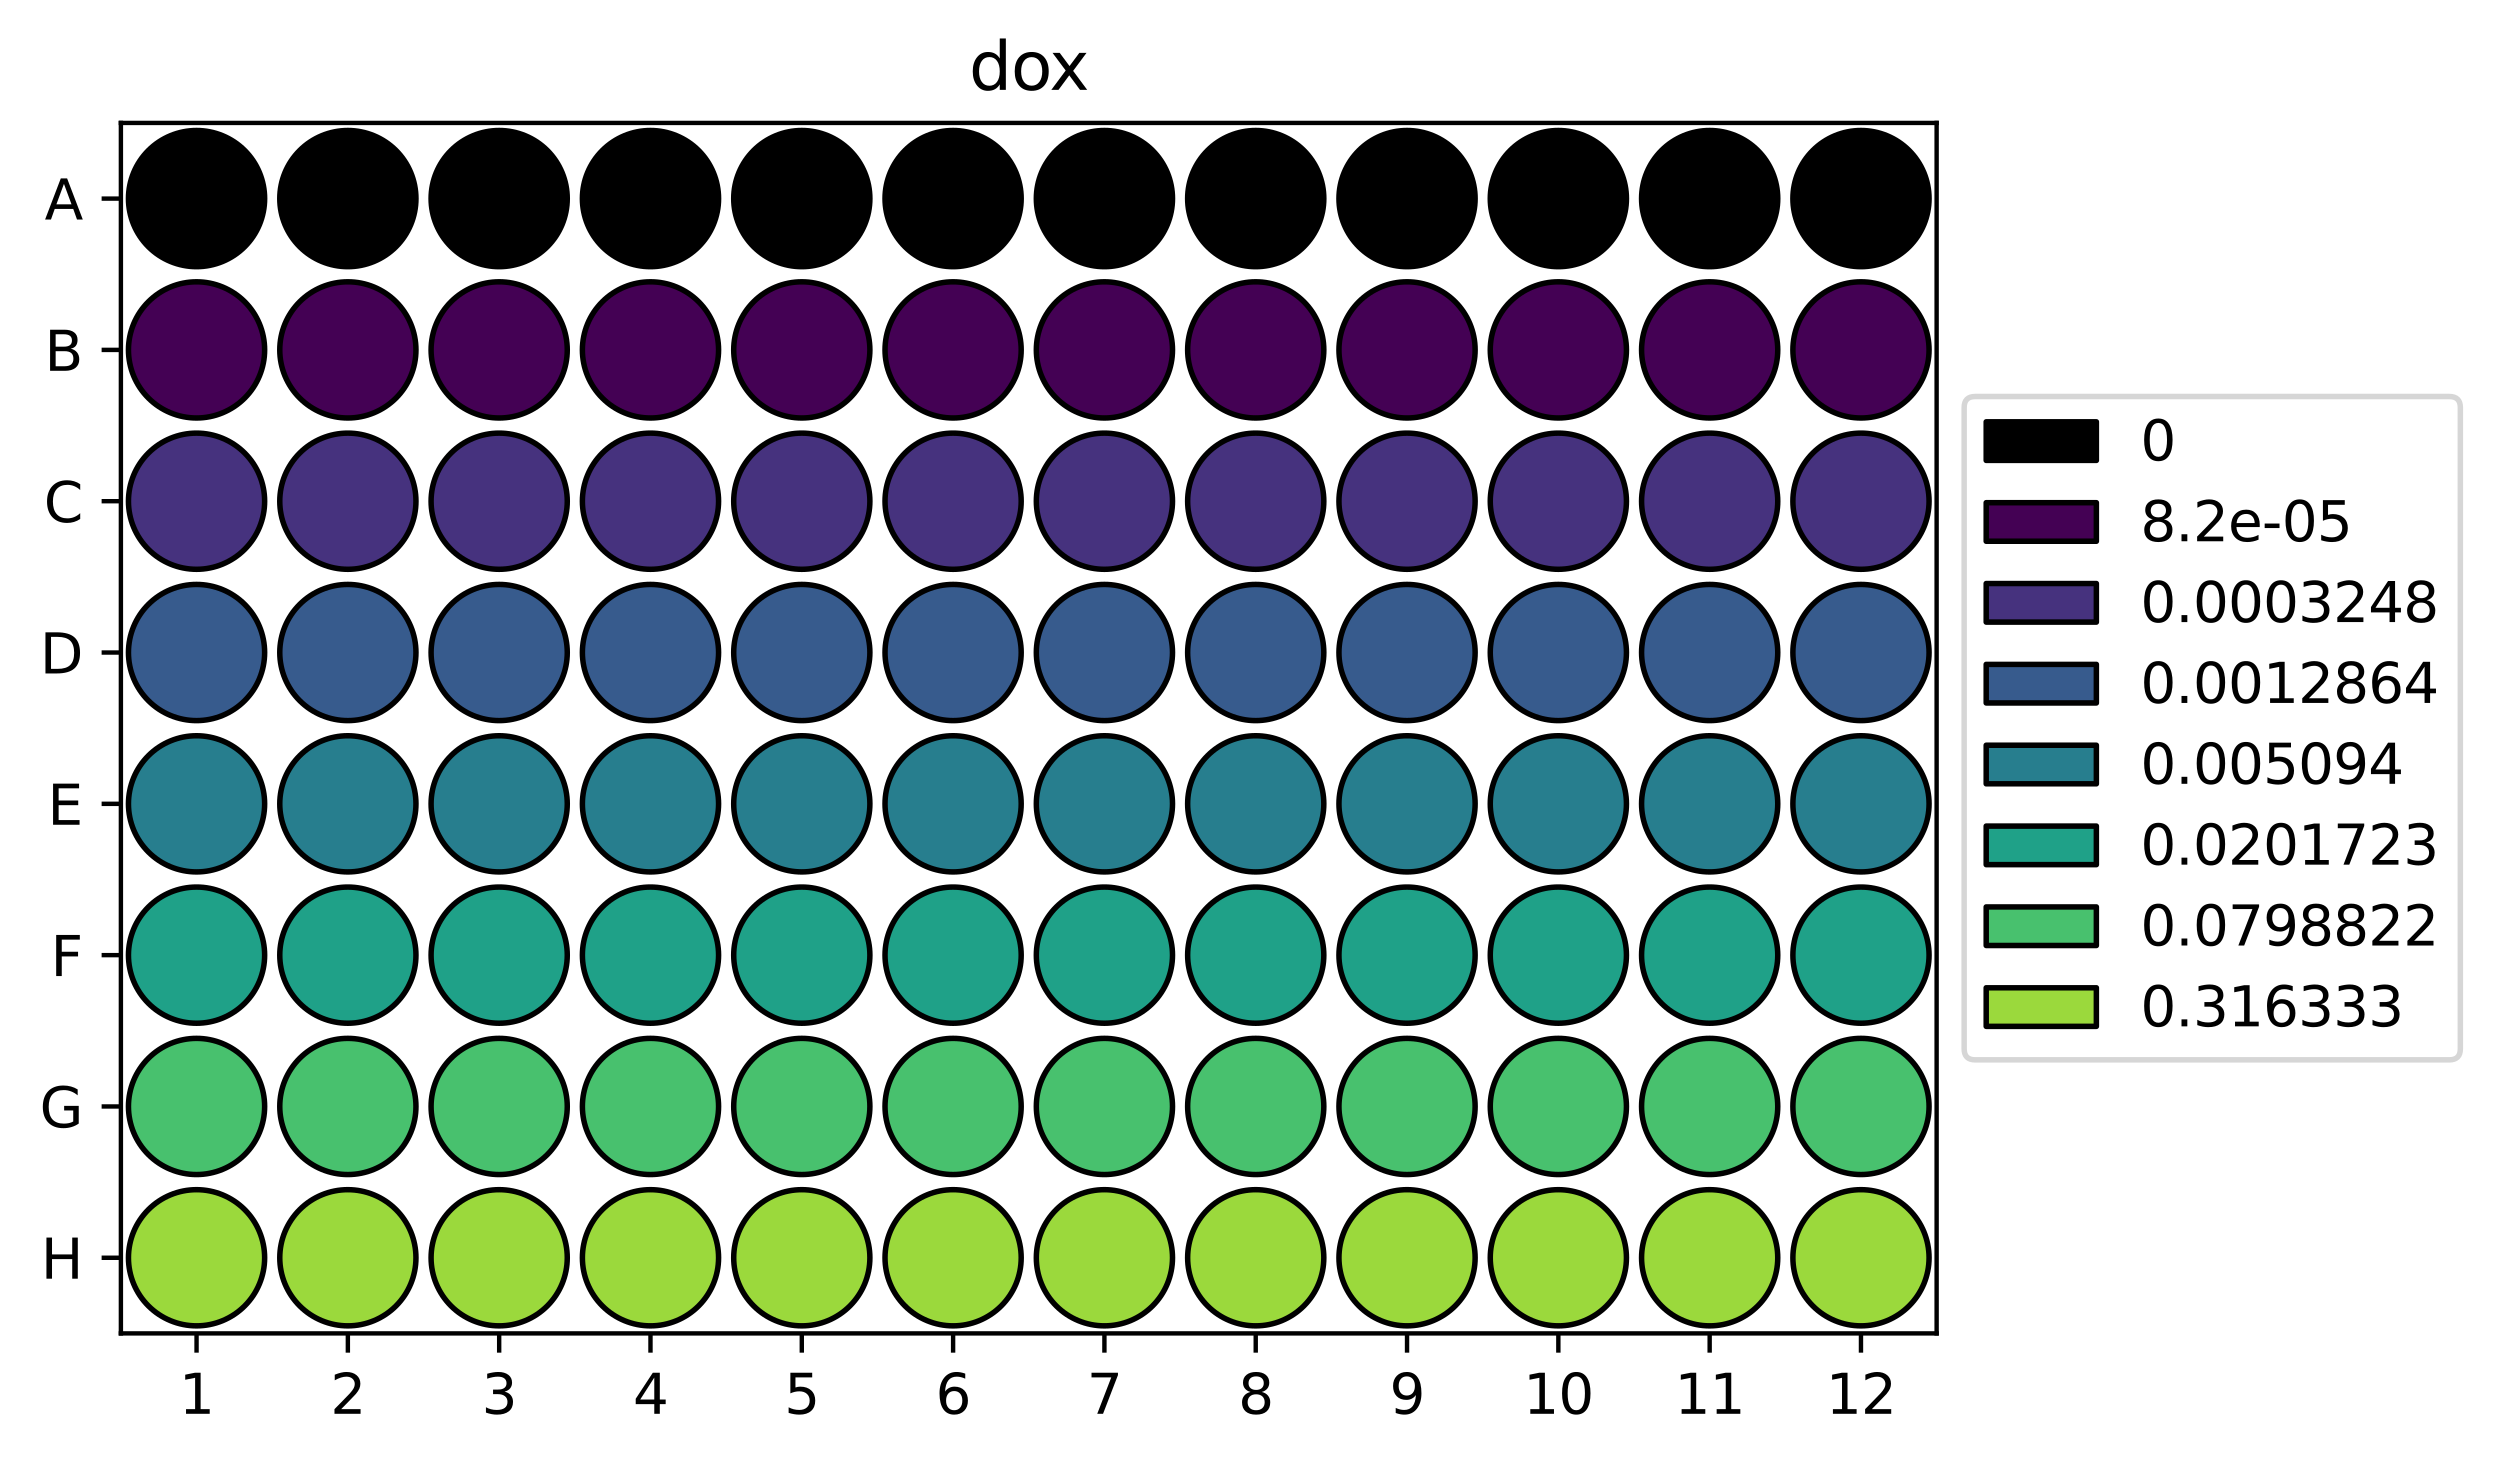 <?xml version="1.0" encoding="utf-8" standalone="no"?>
<!DOCTYPE svg PUBLIC "-//W3C//DTD SVG 1.1//EN"
  "http://www.w3.org/Graphics/SVG/1.1/DTD/svg11.dtd">
<svg xmlns:xlink="http://www.w3.org/1999/xlink" width="453.867pt" height="265.956pt" viewBox="0 0 453.867 265.956" xmlns="http://www.w3.org/2000/svg" version="1.1">
 <defs>
  <style type="text/css">*{stroke-linejoin: round; stroke-linecap: butt}</style>
 </defs>
 <g id="figure_1">
  <g id="patch_1">
   <path d="M 0 265.956 
L 453.867 265.956 
L 453.867 0 
L 0 0 
z
" style="fill: #ffffff"/>
  </g>
  <g id="axes_1">
   <g id="patch_2">
    <path d="M 21.948 242.078 
L 351.588 242.078 
L 351.588 22.318 
L 21.948 22.318 
z
" style="fill: #ffffff"/>
   </g>
   <g id="patch_3">
    <path d="M 35.683 48.415 
C 38.962 48.415 42.106 47.112 44.424 44.794 
C 46.742 42.476 48.045 39.331 48.045 36.053 
C 48.045 32.775 46.742 29.63 44.424 27.312 
C 42.106 24.994 38.962 23.692 35.683 23.692 
C 32.405 23.692 29.261 24.994 26.943 27.312 
C 24.624 29.63 23.322 32.775 23.322 36.053 
C 23.322 39.331 24.624 42.476 26.943 44.794 
C 29.261 47.112 32.405 48.415 35.683 48.415 
z
" clip-path="url(#pb63ac4ecec)" style="stroke: #000000; stroke-linejoin: miter"/>
   </g>
   <g id="patch_4">
    <path d="M 63.153 48.415 
C 66.432 48.415 69.576 47.112 71.894 44.794 
C 74.212 42.476 75.515 39.331 75.515 36.053 
C 75.515 32.775 74.212 29.63 71.894 27.312 
C 69.576 24.994 66.432 23.692 63.153 23.692 
C 59.875 23.692 56.731 24.994 54.413 27.312 
C 52.094 29.63 50.792 32.775 50.792 36.053 
C 50.792 39.331 52.094 42.476 54.413 44.794 
C 56.731 47.112 59.875 48.415 63.153 48.415 
z
" clip-path="url(#pb63ac4ecec)" style="stroke: #000000; stroke-linejoin: miter"/>
   </g>
   <g id="patch_5">
    <path d="M 90.623 48.415 
C 93.902 48.415 97.046 47.112 99.364 44.794 
C 101.682 42.476 102.985 39.331 102.985 36.053 
C 102.985 32.775 101.682 29.63 99.364 27.312 
C 97.046 24.994 93.902 23.692 90.623 23.692 
C 87.345 23.692 84.201 24.994 81.883 27.312 
C 79.564 29.63 78.262 32.775 78.262 36.053 
C 78.262 39.331 79.564 42.476 81.883 44.794 
C 84.201 47.112 87.345 48.415 90.623 48.415 
z
" clip-path="url(#pb63ac4ecec)" style="stroke: #000000; stroke-linejoin: miter"/>
   </g>
   <g id="patch_6">
    <path d="M 118.093 48.415 
C 121.372 48.415 124.516 47.112 126.834 44.794 
C 129.152 42.476 130.455 39.331 130.455 36.053 
C 130.455 32.775 129.152 29.63 126.834 27.312 
C 124.516 24.994 121.372 23.692 118.093 23.692 
C 114.815 23.692 111.671 24.994 109.353 27.312 
C 107.034 29.63 105.732 32.775 105.732 36.053 
C 105.732 39.331 107.034 42.476 109.353 44.794 
C 111.671 47.112 114.815 48.415 118.093 48.415 
z
" clip-path="url(#pb63ac4ecec)" style="stroke: #000000; stroke-linejoin: miter"/>
   </g>
   <g id="patch_7">
    <path d="M 145.563 48.415 
C 148.842 48.415 151.986 47.112 154.304 44.794 
C 156.622 42.476 157.925 39.331 157.925 36.053 
C 157.925 32.775 156.622 29.63 154.304 27.312 
C 151.986 24.994 148.842 23.692 145.563 23.692 
C 142.285 23.692 139.141 24.994 136.823 27.312 
C 134.504 29.63 133.202 32.775 133.202 36.053 
C 133.202 39.331 134.504 42.476 136.823 44.794 
C 139.141 47.112 142.285 48.415 145.563 48.415 
z
" clip-path="url(#pb63ac4ecec)" style="stroke: #000000; stroke-linejoin: miter"/>
   </g>
   <g id="patch_8">
    <path d="M 173.033 48.415 
C 176.312 48.415 179.456 47.112 181.774 44.794 
C 184.092 42.476 185.395 39.331 185.395 36.053 
C 185.395 32.775 184.092 29.63 181.774 27.312 
C 179.456 24.994 176.312 23.692 173.033 23.692 
C 169.755 23.692 166.611 24.994 164.293 27.312 
C 161.974 29.63 160.672 32.775 160.672 36.053 
C 160.672 39.331 161.974 42.476 164.293 44.794 
C 166.611 47.112 169.755 48.415 173.033 48.415 
z
" clip-path="url(#pb63ac4ecec)" style="stroke: #000000; stroke-linejoin: miter"/>
   </g>
   <g id="patch_9">
    <path d="M 200.503 48.415 
C 203.782 48.415 206.926 47.112 209.244 44.794 
C 211.562 42.476 212.865 39.331 212.865 36.053 
C 212.865 32.775 211.562 29.63 209.244 27.312 
C 206.926 24.994 203.782 23.692 200.503 23.692 
C 197.225 23.692 194.081 24.994 191.763 27.312 
C 189.444 29.63 188.142 32.775 188.142 36.053 
C 188.142 39.331 189.444 42.476 191.763 44.794 
C 194.081 47.112 197.225 48.415 200.503 48.415 
z
" clip-path="url(#pb63ac4ecec)" style="stroke: #000000; stroke-linejoin: miter"/>
   </g>
   <g id="patch_10">
    <path d="M 227.973 48.415 
C 231.252 48.415 234.396 47.112 236.714 44.794 
C 239.032 42.476 240.335 39.331 240.335 36.053 
C 240.335 32.775 239.032 29.63 236.714 27.312 
C 234.396 24.994 231.252 23.692 227.973 23.692 
C 224.695 23.692 221.551 24.994 219.233 27.312 
C 216.914 29.63 215.612 32.775 215.612 36.053 
C 215.612 39.331 216.914 42.476 219.233 44.794 
C 221.551 47.112 224.695 48.415 227.973 48.415 
z
" clip-path="url(#pb63ac4ecec)" style="stroke: #000000; stroke-linejoin: miter"/>
   </g>
   <g id="patch_11">
    <path d="M 255.443 48.415 
C 258.722 48.415 261.866 47.112 264.184 44.794 
C 266.502 42.476 267.805 39.331 267.805 36.053 
C 267.805 32.775 266.502 29.63 264.184 27.312 
C 261.866 24.994 258.722 23.692 255.443 23.692 
C 252.165 23.692 249.021 24.994 246.703 27.312 
C 244.384 29.63 243.082 32.775 243.082 36.053 
C 243.082 39.331 244.384 42.476 246.703 44.794 
C 249.021 47.112 252.165 48.415 255.443 48.415 
z
" clip-path="url(#pb63ac4ecec)" style="stroke: #000000; stroke-linejoin: miter"/>
   </g>
   <g id="patch_12">
    <path d="M 282.913 48.415 
C 286.192 48.415 289.336 47.112 291.654 44.794 
C 293.972 42.476 295.275 39.331 295.275 36.053 
C 295.275 32.775 293.972 29.63 291.654 27.312 
C 289.336 24.994 286.192 23.692 282.913 23.692 
C 279.635 23.692 276.491 24.994 274.173 27.312 
C 271.854 29.63 270.552 32.775 270.552 36.053 
C 270.552 39.331 271.854 42.476 274.173 44.794 
C 276.491 47.112 279.635 48.415 282.913 48.415 
z
" clip-path="url(#pb63ac4ecec)" style="stroke: #000000; stroke-linejoin: miter"/>
   </g>
   <g id="patch_13">
    <path d="M 310.383 48.415 
C 313.662 48.415 316.806 47.112 319.124 44.794 
C 321.442 42.476 322.745 39.331 322.745 36.053 
C 322.745 32.775 321.442 29.63 319.124 27.312 
C 316.806 24.994 313.662 23.692 310.383 23.692 
C 307.105 23.692 303.961 24.994 301.643 27.312 
C 299.324 29.63 298.022 32.775 298.022 36.053 
C 298.022 39.331 299.324 42.476 301.643 44.794 
C 303.961 47.112 307.105 48.415 310.383 48.415 
z
" clip-path="url(#pb63ac4ecec)" style="stroke: #000000; stroke-linejoin: miter"/>
   </g>
   <g id="patch_14">
    <path d="M 337.853 48.415 
C 341.132 48.415 344.276 47.112 346.594 44.794 
C 348.912 42.476 350.215 39.331 350.215 36.053 
C 350.215 32.775 348.912 29.63 346.594 27.312 
C 344.276 24.994 341.132 23.692 337.853 23.692 
C 334.575 23.692 331.431 24.994 329.113 27.312 
C 326.794 29.63 325.492 32.775 325.492 36.053 
C 325.492 39.331 326.794 42.476 329.113 44.794 
C 331.431 47.112 334.575 48.415 337.853 48.415 
z
" clip-path="url(#pb63ac4ecec)" style="stroke: #000000; stroke-linejoin: miter"/>
   </g>
   <g id="patch_15">
    <path d="M 35.683 75.885 
C 38.962 75.885 42.106 74.582 44.424 72.264 
C 46.742 69.946 48.045 66.801 48.045 63.523 
C 48.045 60.245 46.742 57.1 44.424 54.782 
C 42.106 52.464 38.962 51.162 35.683 51.162 
C 32.405 51.162 29.261 52.464 26.943 54.782 
C 24.624 57.1 23.322 60.245 23.322 63.523 
C 23.322 66.801 24.624 69.946 26.943 72.264 
C 29.261 74.582 32.405 75.885 35.683 75.885 
z
" clip-path="url(#pb63ac4ecec)" style="fill: #440154; stroke: #000000; stroke-linejoin: miter"/>
   </g>
   <g id="patch_16">
    <path d="M 63.153 75.885 
C 66.432 75.885 69.576 74.582 71.894 72.264 
C 74.212 69.946 75.515 66.801 75.515 63.523 
C 75.515 60.245 74.212 57.1 71.894 54.782 
C 69.576 52.464 66.432 51.162 63.153 51.162 
C 59.875 51.162 56.731 52.464 54.413 54.782 
C 52.094 57.1 50.792 60.245 50.792 63.523 
C 50.792 66.801 52.094 69.946 54.413 72.264 
C 56.731 74.582 59.875 75.885 63.153 75.885 
z
" clip-path="url(#pb63ac4ecec)" style="fill: #440154; stroke: #000000; stroke-linejoin: miter"/>
   </g>
   <g id="patch_17">
    <path d="M 90.623 75.885 
C 93.902 75.885 97.046 74.582 99.364 72.264 
C 101.682 69.946 102.985 66.801 102.985 63.523 
C 102.985 60.245 101.682 57.1 99.364 54.782 
C 97.046 52.464 93.902 51.162 90.623 51.162 
C 87.345 51.162 84.201 52.464 81.883 54.782 
C 79.564 57.1 78.262 60.245 78.262 63.523 
C 78.262 66.801 79.564 69.946 81.883 72.264 
C 84.201 74.582 87.345 75.885 90.623 75.885 
z
" clip-path="url(#pb63ac4ecec)" style="fill: #440154; stroke: #000000; stroke-linejoin: miter"/>
   </g>
   <g id="patch_18">
    <path d="M 118.093 75.885 
C 121.372 75.885 124.516 74.582 126.834 72.264 
C 129.152 69.946 130.455 66.801 130.455 63.523 
C 130.455 60.245 129.152 57.1 126.834 54.782 
C 124.516 52.464 121.372 51.162 118.093 51.162 
C 114.815 51.162 111.671 52.464 109.353 54.782 
C 107.034 57.1 105.732 60.245 105.732 63.523 
C 105.732 66.801 107.034 69.946 109.353 72.264 
C 111.671 74.582 114.815 75.885 118.093 75.885 
z
" clip-path="url(#pb63ac4ecec)" style="fill: #440154; stroke: #000000; stroke-linejoin: miter"/>
   </g>
   <g id="patch_19">
    <path d="M 145.563 75.885 
C 148.842 75.885 151.986 74.582 154.304 72.264 
C 156.622 69.946 157.925 66.801 157.925 63.523 
C 157.925 60.245 156.622 57.1 154.304 54.782 
C 151.986 52.464 148.842 51.162 145.563 51.162 
C 142.285 51.162 139.141 52.464 136.823 54.782 
C 134.504 57.1 133.202 60.245 133.202 63.523 
C 133.202 66.801 134.504 69.946 136.823 72.264 
C 139.141 74.582 142.285 75.885 145.563 75.885 
z
" clip-path="url(#pb63ac4ecec)" style="fill: #440154; stroke: #000000; stroke-linejoin: miter"/>
   </g>
   <g id="patch_20">
    <path d="M 173.033 75.885 
C 176.312 75.885 179.456 74.582 181.774 72.264 
C 184.092 69.946 185.395 66.801 185.395 63.523 
C 185.395 60.245 184.092 57.1 181.774 54.782 
C 179.456 52.464 176.312 51.162 173.033 51.162 
C 169.755 51.162 166.611 52.464 164.293 54.782 
C 161.974 57.1 160.672 60.245 160.672 63.523 
C 160.672 66.801 161.974 69.946 164.293 72.264 
C 166.611 74.582 169.755 75.885 173.033 75.885 
z
" clip-path="url(#pb63ac4ecec)" style="fill: #440154; stroke: #000000; stroke-linejoin: miter"/>
   </g>
   <g id="patch_21">
    <path d="M 200.503 75.885 
C 203.782 75.885 206.926 74.582 209.244 72.264 
C 211.562 69.946 212.865 66.801 212.865 63.523 
C 212.865 60.245 211.562 57.1 209.244 54.782 
C 206.926 52.464 203.782 51.162 200.503 51.162 
C 197.225 51.162 194.081 52.464 191.763 54.782 
C 189.444 57.1 188.142 60.245 188.142 63.523 
C 188.142 66.801 189.444 69.946 191.763 72.264 
C 194.081 74.582 197.225 75.885 200.503 75.885 
z
" clip-path="url(#pb63ac4ecec)" style="fill: #440154; stroke: #000000; stroke-linejoin: miter"/>
   </g>
   <g id="patch_22">
    <path d="M 227.973 75.885 
C 231.252 75.885 234.396 74.582 236.714 72.264 
C 239.032 69.946 240.335 66.801 240.335 63.523 
C 240.335 60.245 239.032 57.1 236.714 54.782 
C 234.396 52.464 231.252 51.162 227.973 51.162 
C 224.695 51.162 221.551 52.464 219.233 54.782 
C 216.914 57.1 215.612 60.245 215.612 63.523 
C 215.612 66.801 216.914 69.946 219.233 72.264 
C 221.551 74.582 224.695 75.885 227.973 75.885 
z
" clip-path="url(#pb63ac4ecec)" style="fill: #440154; stroke: #000000; stroke-linejoin: miter"/>
   </g>
   <g id="patch_23">
    <path d="M 255.443 75.885 
C 258.722 75.885 261.866 74.582 264.184 72.264 
C 266.502 69.946 267.805 66.801 267.805 63.523 
C 267.805 60.245 266.502 57.1 264.184 54.782 
C 261.866 52.464 258.722 51.162 255.443 51.162 
C 252.165 51.162 249.021 52.464 246.703 54.782 
C 244.384 57.1 243.082 60.245 243.082 63.523 
C 243.082 66.801 244.384 69.946 246.703 72.264 
C 249.021 74.582 252.165 75.885 255.443 75.885 
z
" clip-path="url(#pb63ac4ecec)" style="fill: #440154; stroke: #000000; stroke-linejoin: miter"/>
   </g>
   <g id="patch_24">
    <path d="M 282.913 75.885 
C 286.192 75.885 289.336 74.582 291.654 72.264 
C 293.972 69.946 295.275 66.801 295.275 63.523 
C 295.275 60.245 293.972 57.1 291.654 54.782 
C 289.336 52.464 286.192 51.162 282.913 51.162 
C 279.635 51.162 276.491 52.464 274.173 54.782 
C 271.854 57.1 270.552 60.245 270.552 63.523 
C 270.552 66.801 271.854 69.946 274.173 72.264 
C 276.491 74.582 279.635 75.885 282.913 75.885 
z
" clip-path="url(#pb63ac4ecec)" style="fill: #440154; stroke: #000000; stroke-linejoin: miter"/>
   </g>
   <g id="patch_25">
    <path d="M 310.383 75.885 
C 313.662 75.885 316.806 74.582 319.124 72.264 
C 321.442 69.946 322.745 66.801 322.745 63.523 
C 322.745 60.245 321.442 57.1 319.124 54.782 
C 316.806 52.464 313.662 51.162 310.383 51.162 
C 307.105 51.162 303.961 52.464 301.643 54.782 
C 299.324 57.1 298.022 60.245 298.022 63.523 
C 298.022 66.801 299.324 69.946 301.643 72.264 
C 303.961 74.582 307.105 75.885 310.383 75.885 
z
" clip-path="url(#pb63ac4ecec)" style="fill: #440154; stroke: #000000; stroke-linejoin: miter"/>
   </g>
   <g id="patch_26">
    <path d="M 337.853 75.885 
C 341.132 75.885 344.276 74.582 346.594 72.264 
C 348.912 69.946 350.215 66.801 350.215 63.523 
C 350.215 60.245 348.912 57.1 346.594 54.782 
C 344.276 52.464 341.132 51.162 337.853 51.162 
C 334.575 51.162 331.431 52.464 329.113 54.782 
C 326.794 57.1 325.492 60.245 325.492 63.523 
C 325.492 66.801 326.794 69.946 329.113 72.264 
C 331.431 74.582 334.575 75.885 337.853 75.885 
z
" clip-path="url(#pb63ac4ecec)" style="fill: #440154; stroke: #000000; stroke-linejoin: miter"/>
   </g>
   <g id="patch_27">
    <path d="M 35.683 103.355 
C 38.962 103.355 42.106 102.052 44.424 99.734 
C 46.742 97.416 48.045 94.271 48.045 90.993 
C 48.045 87.715 46.742 84.57 44.424 82.252 
C 42.106 79.934 38.962 78.632 35.683 78.632 
C 32.405 78.632 29.261 79.934 26.943 82.252 
C 24.624 84.57 23.322 87.715 23.322 90.993 
C 23.322 94.271 24.624 97.416 26.943 99.734 
C 29.261 102.052 32.405 103.355 35.683 103.355 
z
" clip-path="url(#pb63ac4ecec)" style="fill: #46327e; stroke: #000000; stroke-linejoin: miter"/>
   </g>
   <g id="patch_28">
    <path d="M 63.153 103.355 
C 66.432 103.355 69.576 102.052 71.894 99.734 
C 74.212 97.416 75.515 94.271 75.515 90.993 
C 75.515 87.715 74.212 84.57 71.894 82.252 
C 69.576 79.934 66.432 78.632 63.153 78.632 
C 59.875 78.632 56.731 79.934 54.413 82.252 
C 52.094 84.57 50.792 87.715 50.792 90.993 
C 50.792 94.271 52.094 97.416 54.413 99.734 
C 56.731 102.052 59.875 103.355 63.153 103.355 
z
" clip-path="url(#pb63ac4ecec)" style="fill: #46327e; stroke: #000000; stroke-linejoin: miter"/>
   </g>
   <g id="patch_29">
    <path d="M 90.623 103.355 
C 93.902 103.355 97.046 102.052 99.364 99.734 
C 101.682 97.416 102.985 94.271 102.985 90.993 
C 102.985 87.715 101.682 84.57 99.364 82.252 
C 97.046 79.934 93.902 78.632 90.623 78.632 
C 87.345 78.632 84.201 79.934 81.883 82.252 
C 79.564 84.57 78.262 87.715 78.262 90.993 
C 78.262 94.271 79.564 97.416 81.883 99.734 
C 84.201 102.052 87.345 103.355 90.623 103.355 
z
" clip-path="url(#pb63ac4ecec)" style="fill: #46327e; stroke: #000000; stroke-linejoin: miter"/>
   </g>
   <g id="patch_30">
    <path d="M 118.093 103.355 
C 121.372 103.355 124.516 102.052 126.834 99.734 
C 129.152 97.416 130.455 94.271 130.455 90.993 
C 130.455 87.715 129.152 84.57 126.834 82.252 
C 124.516 79.934 121.372 78.632 118.093 78.632 
C 114.815 78.632 111.671 79.934 109.353 82.252 
C 107.034 84.57 105.732 87.715 105.732 90.993 
C 105.732 94.271 107.034 97.416 109.353 99.734 
C 111.671 102.052 114.815 103.355 118.093 103.355 
z
" clip-path="url(#pb63ac4ecec)" style="fill: #46327e; stroke: #000000; stroke-linejoin: miter"/>
   </g>
   <g id="patch_31">
    <path d="M 145.563 103.355 
C 148.842 103.355 151.986 102.052 154.304 99.734 
C 156.622 97.416 157.925 94.271 157.925 90.993 
C 157.925 87.715 156.622 84.57 154.304 82.252 
C 151.986 79.934 148.842 78.632 145.563 78.632 
C 142.285 78.632 139.141 79.934 136.823 82.252 
C 134.504 84.57 133.202 87.715 133.202 90.993 
C 133.202 94.271 134.504 97.416 136.823 99.734 
C 139.141 102.052 142.285 103.355 145.563 103.355 
z
" clip-path="url(#pb63ac4ecec)" style="fill: #46327e; stroke: #000000; stroke-linejoin: miter"/>
   </g>
   <g id="patch_32">
    <path d="M 173.033 103.355 
C 176.312 103.355 179.456 102.052 181.774 99.734 
C 184.092 97.416 185.395 94.271 185.395 90.993 
C 185.395 87.715 184.092 84.57 181.774 82.252 
C 179.456 79.934 176.312 78.632 173.033 78.632 
C 169.755 78.632 166.611 79.934 164.293 82.252 
C 161.974 84.57 160.672 87.715 160.672 90.993 
C 160.672 94.271 161.974 97.416 164.293 99.734 
C 166.611 102.052 169.755 103.355 173.033 103.355 
z
" clip-path="url(#pb63ac4ecec)" style="fill: #46327e; stroke: #000000; stroke-linejoin: miter"/>
   </g>
   <g id="patch_33">
    <path d="M 200.503 103.355 
C 203.782 103.355 206.926 102.052 209.244 99.734 
C 211.562 97.416 212.865 94.271 212.865 90.993 
C 212.865 87.715 211.562 84.57 209.244 82.252 
C 206.926 79.934 203.782 78.632 200.503 78.632 
C 197.225 78.632 194.081 79.934 191.763 82.252 
C 189.444 84.57 188.142 87.715 188.142 90.993 
C 188.142 94.271 189.444 97.416 191.763 99.734 
C 194.081 102.052 197.225 103.355 200.503 103.355 
z
" clip-path="url(#pb63ac4ecec)" style="fill: #46327e; stroke: #000000; stroke-linejoin: miter"/>
   </g>
   <g id="patch_34">
    <path d="M 227.973 103.355 
C 231.252 103.355 234.396 102.052 236.714 99.734 
C 239.032 97.416 240.335 94.271 240.335 90.993 
C 240.335 87.715 239.032 84.57 236.714 82.252 
C 234.396 79.934 231.252 78.632 227.973 78.632 
C 224.695 78.632 221.551 79.934 219.233 82.252 
C 216.914 84.57 215.612 87.715 215.612 90.993 
C 215.612 94.271 216.914 97.416 219.233 99.734 
C 221.551 102.052 224.695 103.355 227.973 103.355 
z
" clip-path="url(#pb63ac4ecec)" style="fill: #46327e; stroke: #000000; stroke-linejoin: miter"/>
   </g>
   <g id="patch_35">
    <path d="M 255.443 103.355 
C 258.722 103.355 261.866 102.052 264.184 99.734 
C 266.502 97.416 267.805 94.271 267.805 90.993 
C 267.805 87.715 266.502 84.57 264.184 82.252 
C 261.866 79.934 258.722 78.632 255.443 78.632 
C 252.165 78.632 249.021 79.934 246.703 82.252 
C 244.384 84.57 243.082 87.715 243.082 90.993 
C 243.082 94.271 244.384 97.416 246.703 99.734 
C 249.021 102.052 252.165 103.355 255.443 103.355 
z
" clip-path="url(#pb63ac4ecec)" style="fill: #46327e; stroke: #000000; stroke-linejoin: miter"/>
   </g>
   <g id="patch_36">
    <path d="M 282.913 103.355 
C 286.192 103.355 289.336 102.052 291.654 99.734 
C 293.972 97.416 295.275 94.271 295.275 90.993 
C 295.275 87.715 293.972 84.57 291.654 82.252 
C 289.336 79.934 286.192 78.632 282.913 78.632 
C 279.635 78.632 276.491 79.934 274.173 82.252 
C 271.854 84.57 270.552 87.715 270.552 90.993 
C 270.552 94.271 271.854 97.416 274.173 99.734 
C 276.491 102.052 279.635 103.355 282.913 103.355 
z
" clip-path="url(#pb63ac4ecec)" style="fill: #46327e; stroke: #000000; stroke-linejoin: miter"/>
   </g>
   <g id="patch_37">
    <path d="M 310.383 103.355 
C 313.662 103.355 316.806 102.052 319.124 99.734 
C 321.442 97.416 322.745 94.271 322.745 90.993 
C 322.745 87.715 321.442 84.57 319.124 82.252 
C 316.806 79.934 313.662 78.632 310.383 78.632 
C 307.105 78.632 303.961 79.934 301.643 82.252 
C 299.324 84.57 298.022 87.715 298.022 90.993 
C 298.022 94.271 299.324 97.416 301.643 99.734 
C 303.961 102.052 307.105 103.355 310.383 103.355 
z
" clip-path="url(#pb63ac4ecec)" style="fill: #46327e; stroke: #000000; stroke-linejoin: miter"/>
   </g>
   <g id="patch_38">
    <path d="M 337.853 103.355 
C 341.132 103.355 344.276 102.052 346.594 99.734 
C 348.912 97.416 350.215 94.271 350.215 90.993 
C 350.215 87.715 348.912 84.57 346.594 82.252 
C 344.276 79.934 341.132 78.632 337.853 78.632 
C 334.575 78.632 331.431 79.934 329.113 82.252 
C 326.794 84.57 325.492 87.715 325.492 90.993 
C 325.492 94.271 326.794 97.416 329.113 99.734 
C 331.431 102.052 334.575 103.355 337.853 103.355 
z
" clip-path="url(#pb63ac4ecec)" style="fill: #46327e; stroke: #000000; stroke-linejoin: miter"/>
   </g>
   <g id="patch_39">
    <path d="M 35.683 130.825 
C 38.962 130.825 42.106 129.522 44.424 127.204 
C 46.742 124.886 48.045 121.741 48.045 118.463 
C 48.045 115.185 46.742 112.04 44.424 109.722 
C 42.106 107.404 38.962 106.102 35.683 106.102 
C 32.405 106.102 29.261 107.404 26.943 109.722 
C 24.624 112.04 23.322 115.185 23.322 118.463 
C 23.322 121.741 24.624 124.886 26.943 127.204 
C 29.261 129.522 32.405 130.825 35.683 130.825 
z
" clip-path="url(#pb63ac4ecec)" style="fill: #375b8d; stroke: #000000; stroke-linejoin: miter"/>
   </g>
   <g id="patch_40">
    <path d="M 63.153 130.825 
C 66.432 130.825 69.576 129.522 71.894 127.204 
C 74.212 124.886 75.515 121.741 75.515 118.463 
C 75.515 115.185 74.212 112.04 71.894 109.722 
C 69.576 107.404 66.432 106.102 63.153 106.102 
C 59.875 106.102 56.731 107.404 54.413 109.722 
C 52.094 112.04 50.792 115.185 50.792 118.463 
C 50.792 121.741 52.094 124.886 54.413 127.204 
C 56.731 129.522 59.875 130.825 63.153 130.825 
z
" clip-path="url(#pb63ac4ecec)" style="fill: #375b8d; stroke: #000000; stroke-linejoin: miter"/>
   </g>
   <g id="patch_41">
    <path d="M 90.623 130.825 
C 93.902 130.825 97.046 129.522 99.364 127.204 
C 101.682 124.886 102.985 121.741 102.985 118.463 
C 102.985 115.185 101.682 112.04 99.364 109.722 
C 97.046 107.404 93.902 106.102 90.623 106.102 
C 87.345 106.102 84.201 107.404 81.883 109.722 
C 79.564 112.04 78.262 115.185 78.262 118.463 
C 78.262 121.741 79.564 124.886 81.883 127.204 
C 84.201 129.522 87.345 130.825 90.623 130.825 
z
" clip-path="url(#pb63ac4ecec)" style="fill: #375b8d; stroke: #000000; stroke-linejoin: miter"/>
   </g>
   <g id="patch_42">
    <path d="M 118.093 130.825 
C 121.372 130.825 124.516 129.522 126.834 127.204 
C 129.152 124.886 130.455 121.741 130.455 118.463 
C 130.455 115.185 129.152 112.04 126.834 109.722 
C 124.516 107.404 121.372 106.102 118.093 106.102 
C 114.815 106.102 111.671 107.404 109.353 109.722 
C 107.034 112.04 105.732 115.185 105.732 118.463 
C 105.732 121.741 107.034 124.886 109.353 127.204 
C 111.671 129.522 114.815 130.825 118.093 130.825 
z
" clip-path="url(#pb63ac4ecec)" style="fill: #375b8d; stroke: #000000; stroke-linejoin: miter"/>
   </g>
   <g id="patch_43">
    <path d="M 145.563 130.825 
C 148.842 130.825 151.986 129.522 154.304 127.204 
C 156.622 124.886 157.925 121.741 157.925 118.463 
C 157.925 115.185 156.622 112.04 154.304 109.722 
C 151.986 107.404 148.842 106.102 145.563 106.102 
C 142.285 106.102 139.141 107.404 136.823 109.722 
C 134.504 112.04 133.202 115.185 133.202 118.463 
C 133.202 121.741 134.504 124.886 136.823 127.204 
C 139.141 129.522 142.285 130.825 145.563 130.825 
z
" clip-path="url(#pb63ac4ecec)" style="fill: #375b8d; stroke: #000000; stroke-linejoin: miter"/>
   </g>
   <g id="patch_44">
    <path d="M 173.033 130.825 
C 176.312 130.825 179.456 129.522 181.774 127.204 
C 184.092 124.886 185.395 121.741 185.395 118.463 
C 185.395 115.185 184.092 112.04 181.774 109.722 
C 179.456 107.404 176.312 106.102 173.033 106.102 
C 169.755 106.102 166.611 107.404 164.293 109.722 
C 161.974 112.04 160.672 115.185 160.672 118.463 
C 160.672 121.741 161.974 124.886 164.293 127.204 
C 166.611 129.522 169.755 130.825 173.033 130.825 
z
" clip-path="url(#pb63ac4ecec)" style="fill: #375b8d; stroke: #000000; stroke-linejoin: miter"/>
   </g>
   <g id="patch_45">
    <path d="M 200.503 130.825 
C 203.782 130.825 206.926 129.522 209.244 127.204 
C 211.562 124.886 212.865 121.741 212.865 118.463 
C 212.865 115.185 211.562 112.04 209.244 109.722 
C 206.926 107.404 203.782 106.102 200.503 106.102 
C 197.225 106.102 194.081 107.404 191.763 109.722 
C 189.444 112.04 188.142 115.185 188.142 118.463 
C 188.142 121.741 189.444 124.886 191.763 127.204 
C 194.081 129.522 197.225 130.825 200.503 130.825 
z
" clip-path="url(#pb63ac4ecec)" style="fill: #375b8d; stroke: #000000; stroke-linejoin: miter"/>
   </g>
   <g id="patch_46">
    <path d="M 227.973 130.825 
C 231.252 130.825 234.396 129.522 236.714 127.204 
C 239.032 124.886 240.335 121.741 240.335 118.463 
C 240.335 115.185 239.032 112.04 236.714 109.722 
C 234.396 107.404 231.252 106.102 227.973 106.102 
C 224.695 106.102 221.551 107.404 219.233 109.722 
C 216.914 112.04 215.612 115.185 215.612 118.463 
C 215.612 121.741 216.914 124.886 219.233 127.204 
C 221.551 129.522 224.695 130.825 227.973 130.825 
z
" clip-path="url(#pb63ac4ecec)" style="fill: #375b8d; stroke: #000000; stroke-linejoin: miter"/>
   </g>
   <g id="patch_47">
    <path d="M 255.443 130.825 
C 258.722 130.825 261.866 129.522 264.184 127.204 
C 266.502 124.886 267.805 121.741 267.805 118.463 
C 267.805 115.185 266.502 112.04 264.184 109.722 
C 261.866 107.404 258.722 106.102 255.443 106.102 
C 252.165 106.102 249.021 107.404 246.703 109.722 
C 244.384 112.04 243.082 115.185 243.082 118.463 
C 243.082 121.741 244.384 124.886 246.703 127.204 
C 249.021 129.522 252.165 130.825 255.443 130.825 
z
" clip-path="url(#pb63ac4ecec)" style="fill: #375b8d; stroke: #000000; stroke-linejoin: miter"/>
   </g>
   <g id="patch_48">
    <path d="M 282.913 130.825 
C 286.192 130.825 289.336 129.522 291.654 127.204 
C 293.972 124.886 295.275 121.741 295.275 118.463 
C 295.275 115.185 293.972 112.04 291.654 109.722 
C 289.336 107.404 286.192 106.102 282.913 106.102 
C 279.635 106.102 276.491 107.404 274.173 109.722 
C 271.854 112.04 270.552 115.185 270.552 118.463 
C 270.552 121.741 271.854 124.886 274.173 127.204 
C 276.491 129.522 279.635 130.825 282.913 130.825 
z
" clip-path="url(#pb63ac4ecec)" style="fill: #375b8d; stroke: #000000; stroke-linejoin: miter"/>
   </g>
   <g id="patch_49">
    <path d="M 310.383 130.825 
C 313.662 130.825 316.806 129.522 319.124 127.204 
C 321.442 124.886 322.745 121.741 322.745 118.463 
C 322.745 115.185 321.442 112.04 319.124 109.722 
C 316.806 107.404 313.662 106.102 310.383 106.102 
C 307.105 106.102 303.961 107.404 301.643 109.722 
C 299.324 112.04 298.022 115.185 298.022 118.463 
C 298.022 121.741 299.324 124.886 301.643 127.204 
C 303.961 129.522 307.105 130.825 310.383 130.825 
z
" clip-path="url(#pb63ac4ecec)" style="fill: #375b8d; stroke: #000000; stroke-linejoin: miter"/>
   </g>
   <g id="patch_50">
    <path d="M 337.853 130.825 
C 341.132 130.825 344.276 129.522 346.594 127.204 
C 348.912 124.886 350.215 121.741 350.215 118.463 
C 350.215 115.185 348.912 112.04 346.594 109.722 
C 344.276 107.404 341.132 106.102 337.853 106.102 
C 334.575 106.102 331.431 107.404 329.113 109.722 
C 326.794 112.04 325.492 115.185 325.492 118.463 
C 325.492 121.741 326.794 124.886 329.113 127.204 
C 331.431 129.522 334.575 130.825 337.853 130.825 
z
" clip-path="url(#pb63ac4ecec)" style="fill: #375b8d; stroke: #000000; stroke-linejoin: miter"/>
   </g>
   <g id="patch_51">
    <path d="M 35.683 158.295 
C 38.962 158.295 42.106 156.992 44.424 154.674 
C 46.742 152.356 48.045 149.211 48.045 145.933 
C 48.045 142.655 46.742 139.51 44.424 137.192 
C 42.106 134.874 38.962 133.572 35.683 133.572 
C 32.405 133.572 29.261 134.874 26.943 137.192 
C 24.624 139.51 23.322 142.655 23.322 145.933 
C 23.322 149.211 24.624 152.356 26.943 154.674 
C 29.261 156.992 32.405 158.295 35.683 158.295 
z
" clip-path="url(#pb63ac4ecec)" style="fill: #277e8e; stroke: #000000; stroke-linejoin: miter"/>
   </g>
   <g id="patch_52">
    <path d="M 63.153 158.295 
C 66.432 158.295 69.576 156.992 71.894 154.674 
C 74.212 152.356 75.515 149.211 75.515 145.933 
C 75.515 142.655 74.212 139.51 71.894 137.192 
C 69.576 134.874 66.432 133.572 63.153 133.572 
C 59.875 133.572 56.731 134.874 54.413 137.192 
C 52.094 139.51 50.792 142.655 50.792 145.933 
C 50.792 149.211 52.094 152.356 54.413 154.674 
C 56.731 156.992 59.875 158.295 63.153 158.295 
z
" clip-path="url(#pb63ac4ecec)" style="fill: #277e8e; stroke: #000000; stroke-linejoin: miter"/>
   </g>
   <g id="patch_53">
    <path d="M 90.623 158.295 
C 93.902 158.295 97.046 156.992 99.364 154.674 
C 101.682 152.356 102.985 149.211 102.985 145.933 
C 102.985 142.655 101.682 139.51 99.364 137.192 
C 97.046 134.874 93.902 133.572 90.623 133.572 
C 87.345 133.572 84.201 134.874 81.883 137.192 
C 79.564 139.51 78.262 142.655 78.262 145.933 
C 78.262 149.211 79.564 152.356 81.883 154.674 
C 84.201 156.992 87.345 158.295 90.623 158.295 
z
" clip-path="url(#pb63ac4ecec)" style="fill: #277e8e; stroke: #000000; stroke-linejoin: miter"/>
   </g>
   <g id="patch_54">
    <path d="M 118.093 158.295 
C 121.372 158.295 124.516 156.992 126.834 154.674 
C 129.152 152.356 130.455 149.211 130.455 145.933 
C 130.455 142.655 129.152 139.51 126.834 137.192 
C 124.516 134.874 121.372 133.572 118.093 133.572 
C 114.815 133.572 111.671 134.874 109.353 137.192 
C 107.034 139.51 105.732 142.655 105.732 145.933 
C 105.732 149.211 107.034 152.356 109.353 154.674 
C 111.671 156.992 114.815 158.295 118.093 158.295 
z
" clip-path="url(#pb63ac4ecec)" style="fill: #277e8e; stroke: #000000; stroke-linejoin: miter"/>
   </g>
   <g id="patch_55">
    <path d="M 145.563 158.295 
C 148.842 158.295 151.986 156.992 154.304 154.674 
C 156.622 152.356 157.925 149.211 157.925 145.933 
C 157.925 142.655 156.622 139.51 154.304 137.192 
C 151.986 134.874 148.842 133.572 145.563 133.572 
C 142.285 133.572 139.141 134.874 136.823 137.192 
C 134.504 139.51 133.202 142.655 133.202 145.933 
C 133.202 149.211 134.504 152.356 136.823 154.674 
C 139.141 156.992 142.285 158.295 145.563 158.295 
z
" clip-path="url(#pb63ac4ecec)" style="fill: #277e8e; stroke: #000000; stroke-linejoin: miter"/>
   </g>
   <g id="patch_56">
    <path d="M 173.033 158.295 
C 176.312 158.295 179.456 156.992 181.774 154.674 
C 184.092 152.356 185.395 149.211 185.395 145.933 
C 185.395 142.655 184.092 139.51 181.774 137.192 
C 179.456 134.874 176.312 133.572 173.033 133.572 
C 169.755 133.572 166.611 134.874 164.293 137.192 
C 161.974 139.51 160.672 142.655 160.672 145.933 
C 160.672 149.211 161.974 152.356 164.293 154.674 
C 166.611 156.992 169.755 158.295 173.033 158.295 
z
" clip-path="url(#pb63ac4ecec)" style="fill: #277e8e; stroke: #000000; stroke-linejoin: miter"/>
   </g>
   <g id="patch_57">
    <path d="M 200.503 158.295 
C 203.782 158.295 206.926 156.992 209.244 154.674 
C 211.562 152.356 212.865 149.211 212.865 145.933 
C 212.865 142.655 211.562 139.51 209.244 137.192 
C 206.926 134.874 203.782 133.572 200.503 133.572 
C 197.225 133.572 194.081 134.874 191.763 137.192 
C 189.444 139.51 188.142 142.655 188.142 145.933 
C 188.142 149.211 189.444 152.356 191.763 154.674 
C 194.081 156.992 197.225 158.295 200.503 158.295 
z
" clip-path="url(#pb63ac4ecec)" style="fill: #277e8e; stroke: #000000; stroke-linejoin: miter"/>
   </g>
   <g id="patch_58">
    <path d="M 227.973 158.295 
C 231.252 158.295 234.396 156.992 236.714 154.674 
C 239.032 152.356 240.335 149.211 240.335 145.933 
C 240.335 142.655 239.032 139.51 236.714 137.192 
C 234.396 134.874 231.252 133.572 227.973 133.572 
C 224.695 133.572 221.551 134.874 219.233 137.192 
C 216.914 139.51 215.612 142.655 215.612 145.933 
C 215.612 149.211 216.914 152.356 219.233 154.674 
C 221.551 156.992 224.695 158.295 227.973 158.295 
z
" clip-path="url(#pb63ac4ecec)" style="fill: #277e8e; stroke: #000000; stroke-linejoin: miter"/>
   </g>
   <g id="patch_59">
    <path d="M 255.443 158.295 
C 258.722 158.295 261.866 156.992 264.184 154.674 
C 266.502 152.356 267.805 149.211 267.805 145.933 
C 267.805 142.655 266.502 139.51 264.184 137.192 
C 261.866 134.874 258.722 133.572 255.443 133.572 
C 252.165 133.572 249.021 134.874 246.703 137.192 
C 244.384 139.51 243.082 142.655 243.082 145.933 
C 243.082 149.211 244.384 152.356 246.703 154.674 
C 249.021 156.992 252.165 158.295 255.443 158.295 
z
" clip-path="url(#pb63ac4ecec)" style="fill: #277e8e; stroke: #000000; stroke-linejoin: miter"/>
   </g>
   <g id="patch_60">
    <path d="M 282.913 158.295 
C 286.192 158.295 289.336 156.992 291.654 154.674 
C 293.972 152.356 295.275 149.211 295.275 145.933 
C 295.275 142.655 293.972 139.51 291.654 137.192 
C 289.336 134.874 286.192 133.572 282.913 133.572 
C 279.635 133.572 276.491 134.874 274.173 137.192 
C 271.854 139.51 270.552 142.655 270.552 145.933 
C 270.552 149.211 271.854 152.356 274.173 154.674 
C 276.491 156.992 279.635 158.295 282.913 158.295 
z
" clip-path="url(#pb63ac4ecec)" style="fill: #277e8e; stroke: #000000; stroke-linejoin: miter"/>
   </g>
   <g id="patch_61">
    <path d="M 310.383 158.295 
C 313.662 158.295 316.806 156.992 319.124 154.674 
C 321.442 152.356 322.745 149.211 322.745 145.933 
C 322.745 142.655 321.442 139.51 319.124 137.192 
C 316.806 134.874 313.662 133.572 310.383 133.572 
C 307.105 133.572 303.961 134.874 301.643 137.192 
C 299.324 139.51 298.022 142.655 298.022 145.933 
C 298.022 149.211 299.324 152.356 301.643 154.674 
C 303.961 156.992 307.105 158.295 310.383 158.295 
z
" clip-path="url(#pb63ac4ecec)" style="fill: #277e8e; stroke: #000000; stroke-linejoin: miter"/>
   </g>
   <g id="patch_62">
    <path d="M 337.853 158.295 
C 341.132 158.295 344.276 156.992 346.594 154.674 
C 348.912 152.356 350.215 149.211 350.215 145.933 
C 350.215 142.655 348.912 139.51 346.594 137.192 
C 344.276 134.874 341.132 133.572 337.853 133.572 
C 334.575 133.572 331.431 134.874 329.113 137.192 
C 326.794 139.51 325.492 142.655 325.492 145.933 
C 325.492 149.211 326.794 152.356 329.113 154.674 
C 331.431 156.992 334.575 158.295 337.853 158.295 
z
" clip-path="url(#pb63ac4ecec)" style="fill: #277e8e; stroke: #000000; stroke-linejoin: miter"/>
   </g>
   <g id="patch_63">
    <path d="M 35.683 185.765 
C 38.962 185.765 42.106 184.462 44.424 182.144 
C 46.742 179.826 48.045 176.681 48.045 173.403 
C 48.045 170.125 46.742 166.98 44.424 164.662 
C 42.106 162.344 38.962 161.042 35.683 161.042 
C 32.405 161.042 29.261 162.344 26.943 164.662 
C 24.624 166.98 23.322 170.125 23.322 173.403 
C 23.322 176.681 24.624 179.826 26.943 182.144 
C 29.261 184.462 32.405 185.765 35.683 185.765 
z
" clip-path="url(#pb63ac4ecec)" style="fill: #1fa188; stroke: #000000; stroke-linejoin: miter"/>
   </g>
   <g id="patch_64">
    <path d="M 63.153 185.765 
C 66.432 185.765 69.576 184.462 71.894 182.144 
C 74.212 179.826 75.515 176.681 75.515 173.403 
C 75.515 170.125 74.212 166.98 71.894 164.662 
C 69.576 162.344 66.432 161.042 63.153 161.042 
C 59.875 161.042 56.731 162.344 54.413 164.662 
C 52.094 166.98 50.792 170.125 50.792 173.403 
C 50.792 176.681 52.094 179.826 54.413 182.144 
C 56.731 184.462 59.875 185.765 63.153 185.765 
z
" clip-path="url(#pb63ac4ecec)" style="fill: #1fa188; stroke: #000000; stroke-linejoin: miter"/>
   </g>
   <g id="patch_65">
    <path d="M 90.623 185.765 
C 93.902 185.765 97.046 184.462 99.364 182.144 
C 101.682 179.826 102.985 176.681 102.985 173.403 
C 102.985 170.125 101.682 166.98 99.364 164.662 
C 97.046 162.344 93.902 161.042 90.623 161.042 
C 87.345 161.042 84.201 162.344 81.883 164.662 
C 79.564 166.98 78.262 170.125 78.262 173.403 
C 78.262 176.681 79.564 179.826 81.883 182.144 
C 84.201 184.462 87.345 185.765 90.623 185.765 
z
" clip-path="url(#pb63ac4ecec)" style="fill: #1fa188; stroke: #000000; stroke-linejoin: miter"/>
   </g>
   <g id="patch_66">
    <path d="M 118.093 185.765 
C 121.372 185.765 124.516 184.462 126.834 182.144 
C 129.152 179.826 130.455 176.681 130.455 173.403 
C 130.455 170.125 129.152 166.98 126.834 164.662 
C 124.516 162.344 121.372 161.042 118.093 161.042 
C 114.815 161.042 111.671 162.344 109.353 164.662 
C 107.034 166.98 105.732 170.125 105.732 173.403 
C 105.732 176.681 107.034 179.826 109.353 182.144 
C 111.671 184.462 114.815 185.765 118.093 185.765 
z
" clip-path="url(#pb63ac4ecec)" style="fill: #1fa188; stroke: #000000; stroke-linejoin: miter"/>
   </g>
   <g id="patch_67">
    <path d="M 145.563 185.765 
C 148.842 185.765 151.986 184.462 154.304 182.144 
C 156.622 179.826 157.925 176.681 157.925 173.403 
C 157.925 170.125 156.622 166.98 154.304 164.662 
C 151.986 162.344 148.842 161.042 145.563 161.042 
C 142.285 161.042 139.141 162.344 136.823 164.662 
C 134.504 166.98 133.202 170.125 133.202 173.403 
C 133.202 176.681 134.504 179.826 136.823 182.144 
C 139.141 184.462 142.285 185.765 145.563 185.765 
z
" clip-path="url(#pb63ac4ecec)" style="fill: #1fa188; stroke: #000000; stroke-linejoin: miter"/>
   </g>
   <g id="patch_68">
    <path d="M 173.033 185.765 
C 176.312 185.765 179.456 184.462 181.774 182.144 
C 184.092 179.826 185.395 176.681 185.395 173.403 
C 185.395 170.125 184.092 166.98 181.774 164.662 
C 179.456 162.344 176.312 161.042 173.033 161.042 
C 169.755 161.042 166.611 162.344 164.293 164.662 
C 161.974 166.98 160.672 170.125 160.672 173.403 
C 160.672 176.681 161.974 179.826 164.293 182.144 
C 166.611 184.462 169.755 185.765 173.033 185.765 
z
" clip-path="url(#pb63ac4ecec)" style="fill: #1fa188; stroke: #000000; stroke-linejoin: miter"/>
   </g>
   <g id="patch_69">
    <path d="M 200.503 185.765 
C 203.782 185.765 206.926 184.462 209.244 182.144 
C 211.562 179.826 212.865 176.681 212.865 173.403 
C 212.865 170.125 211.562 166.98 209.244 164.662 
C 206.926 162.344 203.782 161.042 200.503 161.042 
C 197.225 161.042 194.081 162.344 191.763 164.662 
C 189.444 166.98 188.142 170.125 188.142 173.403 
C 188.142 176.681 189.444 179.826 191.763 182.144 
C 194.081 184.462 197.225 185.765 200.503 185.765 
z
" clip-path="url(#pb63ac4ecec)" style="fill: #1fa188; stroke: #000000; stroke-linejoin: miter"/>
   </g>
   <g id="patch_70">
    <path d="M 227.973 185.765 
C 231.252 185.765 234.396 184.462 236.714 182.144 
C 239.032 179.826 240.335 176.681 240.335 173.403 
C 240.335 170.125 239.032 166.98 236.714 164.662 
C 234.396 162.344 231.252 161.042 227.973 161.042 
C 224.695 161.042 221.551 162.344 219.233 164.662 
C 216.914 166.98 215.612 170.125 215.612 173.403 
C 215.612 176.681 216.914 179.826 219.233 182.144 
C 221.551 184.462 224.695 185.765 227.973 185.765 
z
" clip-path="url(#pb63ac4ecec)" style="fill: #1fa188; stroke: #000000; stroke-linejoin: miter"/>
   </g>
   <g id="patch_71">
    <path d="M 255.443 185.765 
C 258.722 185.765 261.866 184.462 264.184 182.144 
C 266.502 179.826 267.805 176.681 267.805 173.403 
C 267.805 170.125 266.502 166.98 264.184 164.662 
C 261.866 162.344 258.722 161.042 255.443 161.042 
C 252.165 161.042 249.021 162.344 246.703 164.662 
C 244.384 166.98 243.082 170.125 243.082 173.403 
C 243.082 176.681 244.384 179.826 246.703 182.144 
C 249.021 184.462 252.165 185.765 255.443 185.765 
z
" clip-path="url(#pb63ac4ecec)" style="fill: #1fa188; stroke: #000000; stroke-linejoin: miter"/>
   </g>
   <g id="patch_72">
    <path d="M 282.913 185.765 
C 286.192 185.765 289.336 184.462 291.654 182.144 
C 293.972 179.826 295.275 176.681 295.275 173.403 
C 295.275 170.125 293.972 166.98 291.654 164.662 
C 289.336 162.344 286.192 161.042 282.913 161.042 
C 279.635 161.042 276.491 162.344 274.173 164.662 
C 271.854 166.98 270.552 170.125 270.552 173.403 
C 270.552 176.681 271.854 179.826 274.173 182.144 
C 276.491 184.462 279.635 185.765 282.913 185.765 
z
" clip-path="url(#pb63ac4ecec)" style="fill: #1fa188; stroke: #000000; stroke-linejoin: miter"/>
   </g>
   <g id="patch_73">
    <path d="M 310.383 185.765 
C 313.662 185.765 316.806 184.462 319.124 182.144 
C 321.442 179.826 322.745 176.681 322.745 173.403 
C 322.745 170.125 321.442 166.98 319.124 164.662 
C 316.806 162.344 313.662 161.042 310.383 161.042 
C 307.105 161.042 303.961 162.344 301.643 164.662 
C 299.324 166.98 298.022 170.125 298.022 173.403 
C 298.022 176.681 299.324 179.826 301.643 182.144 
C 303.961 184.462 307.105 185.765 310.383 185.765 
z
" clip-path="url(#pb63ac4ecec)" style="fill: #1fa188; stroke: #000000; stroke-linejoin: miter"/>
   </g>
   <g id="patch_74">
    <path d="M 337.853 185.765 
C 341.132 185.765 344.276 184.462 346.594 182.144 
C 348.912 179.826 350.215 176.681 350.215 173.403 
C 350.215 170.125 348.912 166.98 346.594 164.662 
C 344.276 162.344 341.132 161.042 337.853 161.042 
C 334.575 161.042 331.431 162.344 329.113 164.662 
C 326.794 166.98 325.492 170.125 325.492 173.403 
C 325.492 176.681 326.794 179.826 329.113 182.144 
C 331.431 184.462 334.575 185.765 337.853 185.765 
z
" clip-path="url(#pb63ac4ecec)" style="fill: #1fa188; stroke: #000000; stroke-linejoin: miter"/>
   </g>
   <g id="patch_75">
    <path d="M 35.683 213.235 
C 38.962 213.235 42.106 211.932 44.424 209.614 
C 46.742 207.296 48.045 204.151 48.045 200.873 
C 48.045 197.595 46.742 194.45 44.424 192.132 
C 42.106 189.814 38.962 188.512 35.683 188.512 
C 32.405 188.512 29.261 189.814 26.943 192.132 
C 24.624 194.45 23.322 197.595 23.322 200.873 
C 23.322 204.151 24.624 207.296 26.943 209.614 
C 29.261 211.932 32.405 213.235 35.683 213.235 
z
" clip-path="url(#pb63ac4ecec)" style="fill: #48c16e; stroke: #000000; stroke-linejoin: miter"/>
   </g>
   <g id="patch_76">
    <path d="M 63.153 213.235 
C 66.432 213.235 69.576 211.932 71.894 209.614 
C 74.212 207.296 75.515 204.151 75.515 200.873 
C 75.515 197.595 74.212 194.45 71.894 192.132 
C 69.576 189.814 66.432 188.512 63.153 188.512 
C 59.875 188.512 56.731 189.814 54.413 192.132 
C 52.094 194.45 50.792 197.595 50.792 200.873 
C 50.792 204.151 52.094 207.296 54.413 209.614 
C 56.731 211.932 59.875 213.235 63.153 213.235 
z
" clip-path="url(#pb63ac4ecec)" style="fill: #48c16e; stroke: #000000; stroke-linejoin: miter"/>
   </g>
   <g id="patch_77">
    <path d="M 90.623 213.235 
C 93.902 213.235 97.046 211.932 99.364 209.614 
C 101.682 207.296 102.985 204.151 102.985 200.873 
C 102.985 197.595 101.682 194.45 99.364 192.132 
C 97.046 189.814 93.902 188.512 90.623 188.512 
C 87.345 188.512 84.201 189.814 81.883 192.132 
C 79.564 194.45 78.262 197.595 78.262 200.873 
C 78.262 204.151 79.564 207.296 81.883 209.614 
C 84.201 211.932 87.345 213.235 90.623 213.235 
z
" clip-path="url(#pb63ac4ecec)" style="fill: #48c16e; stroke: #000000; stroke-linejoin: miter"/>
   </g>
   <g id="patch_78">
    <path d="M 118.093 213.235 
C 121.372 213.235 124.516 211.932 126.834 209.614 
C 129.152 207.296 130.455 204.151 130.455 200.873 
C 130.455 197.595 129.152 194.45 126.834 192.132 
C 124.516 189.814 121.372 188.512 118.093 188.512 
C 114.815 188.512 111.671 189.814 109.353 192.132 
C 107.034 194.45 105.732 197.595 105.732 200.873 
C 105.732 204.151 107.034 207.296 109.353 209.614 
C 111.671 211.932 114.815 213.235 118.093 213.235 
z
" clip-path="url(#pb63ac4ecec)" style="fill: #48c16e; stroke: #000000; stroke-linejoin: miter"/>
   </g>
   <g id="patch_79">
    <path d="M 145.563 213.235 
C 148.842 213.235 151.986 211.932 154.304 209.614 
C 156.622 207.296 157.925 204.151 157.925 200.873 
C 157.925 197.595 156.622 194.45 154.304 192.132 
C 151.986 189.814 148.842 188.512 145.563 188.512 
C 142.285 188.512 139.141 189.814 136.823 192.132 
C 134.504 194.45 133.202 197.595 133.202 200.873 
C 133.202 204.151 134.504 207.296 136.823 209.614 
C 139.141 211.932 142.285 213.235 145.563 213.235 
z
" clip-path="url(#pb63ac4ecec)" style="fill: #48c16e; stroke: #000000; stroke-linejoin: miter"/>
   </g>
   <g id="patch_80">
    <path d="M 173.033 213.235 
C 176.312 213.235 179.456 211.932 181.774 209.614 
C 184.092 207.296 185.395 204.151 185.395 200.873 
C 185.395 197.595 184.092 194.45 181.774 192.132 
C 179.456 189.814 176.312 188.512 173.033 188.512 
C 169.755 188.512 166.611 189.814 164.293 192.132 
C 161.974 194.45 160.672 197.595 160.672 200.873 
C 160.672 204.151 161.974 207.296 164.293 209.614 
C 166.611 211.932 169.755 213.235 173.033 213.235 
z
" clip-path="url(#pb63ac4ecec)" style="fill: #48c16e; stroke: #000000; stroke-linejoin: miter"/>
   </g>
   <g id="patch_81">
    <path d="M 200.503 213.235 
C 203.782 213.235 206.926 211.932 209.244 209.614 
C 211.562 207.296 212.865 204.151 212.865 200.873 
C 212.865 197.595 211.562 194.45 209.244 192.132 
C 206.926 189.814 203.782 188.512 200.503 188.512 
C 197.225 188.512 194.081 189.814 191.763 192.132 
C 189.444 194.45 188.142 197.595 188.142 200.873 
C 188.142 204.151 189.444 207.296 191.763 209.614 
C 194.081 211.932 197.225 213.235 200.503 213.235 
z
" clip-path="url(#pb63ac4ecec)" style="fill: #48c16e; stroke: #000000; stroke-linejoin: miter"/>
   </g>
   <g id="patch_82">
    <path d="M 227.973 213.235 
C 231.252 213.235 234.396 211.932 236.714 209.614 
C 239.032 207.296 240.335 204.151 240.335 200.873 
C 240.335 197.595 239.032 194.45 236.714 192.132 
C 234.396 189.814 231.252 188.512 227.973 188.512 
C 224.695 188.512 221.551 189.814 219.233 192.132 
C 216.914 194.45 215.612 197.595 215.612 200.873 
C 215.612 204.151 216.914 207.296 219.233 209.614 
C 221.551 211.932 224.695 213.235 227.973 213.235 
z
" clip-path="url(#pb63ac4ecec)" style="fill: #48c16e; stroke: #000000; stroke-linejoin: miter"/>
   </g>
   <g id="patch_83">
    <path d="M 255.443 213.235 
C 258.722 213.235 261.866 211.932 264.184 209.614 
C 266.502 207.296 267.805 204.151 267.805 200.873 
C 267.805 197.595 266.502 194.45 264.184 192.132 
C 261.866 189.814 258.722 188.512 255.443 188.512 
C 252.165 188.512 249.021 189.814 246.703 192.132 
C 244.384 194.45 243.082 197.595 243.082 200.873 
C 243.082 204.151 244.384 207.296 246.703 209.614 
C 249.021 211.932 252.165 213.235 255.443 213.235 
z
" clip-path="url(#pb63ac4ecec)" style="fill: #48c16e; stroke: #000000; stroke-linejoin: miter"/>
   </g>
   <g id="patch_84">
    <path d="M 282.913 213.235 
C 286.192 213.235 289.336 211.932 291.654 209.614 
C 293.972 207.296 295.275 204.151 295.275 200.873 
C 295.275 197.595 293.972 194.45 291.654 192.132 
C 289.336 189.814 286.192 188.512 282.913 188.512 
C 279.635 188.512 276.491 189.814 274.173 192.132 
C 271.854 194.45 270.552 197.595 270.552 200.873 
C 270.552 204.151 271.854 207.296 274.173 209.614 
C 276.491 211.932 279.635 213.235 282.913 213.235 
z
" clip-path="url(#pb63ac4ecec)" style="fill: #48c16e; stroke: #000000; stroke-linejoin: miter"/>
   </g>
   <g id="patch_85">
    <path d="M 310.383 213.235 
C 313.662 213.235 316.806 211.932 319.124 209.614 
C 321.442 207.296 322.745 204.151 322.745 200.873 
C 322.745 197.595 321.442 194.45 319.124 192.132 
C 316.806 189.814 313.662 188.512 310.383 188.512 
C 307.105 188.512 303.961 189.814 301.643 192.132 
C 299.324 194.45 298.022 197.595 298.022 200.873 
C 298.022 204.151 299.324 207.296 301.643 209.614 
C 303.961 211.932 307.105 213.235 310.383 213.235 
z
" clip-path="url(#pb63ac4ecec)" style="fill: #48c16e; stroke: #000000; stroke-linejoin: miter"/>
   </g>
   <g id="patch_86">
    <path d="M 337.853 213.235 
C 341.132 213.235 344.276 211.932 346.594 209.614 
C 348.912 207.296 350.215 204.151 350.215 200.873 
C 350.215 197.595 348.912 194.45 346.594 192.132 
C 344.276 189.814 341.132 188.512 337.853 188.512 
C 334.575 188.512 331.431 189.814 329.113 192.132 
C 326.794 194.45 325.492 197.595 325.492 200.873 
C 325.492 204.151 326.794 207.296 329.113 209.614 
C 331.431 211.932 334.575 213.235 337.853 213.235 
z
" clip-path="url(#pb63ac4ecec)" style="fill: #48c16e; stroke: #000000; stroke-linejoin: miter"/>
   </g>
   <g id="patch_87">
    <path d="M 35.683 240.705 
C 38.962 240.705 42.106 239.402 44.424 237.084 
C 46.742 234.766 48.045 231.621 48.045 228.343 
C 48.045 225.065 46.742 221.92 44.424 219.602 
C 42.106 217.284 38.962 215.982 35.683 215.982 
C 32.405 215.982 29.261 217.284 26.943 219.602 
C 24.624 221.92 23.322 225.065 23.322 228.343 
C 23.322 231.621 24.624 234.766 26.943 237.084 
C 29.261 239.402 32.405 240.705 35.683 240.705 
z
" clip-path="url(#pb63ac4ecec)" style="fill: #9bd93c; stroke: #000000; stroke-linejoin: miter"/>
   </g>
   <g id="patch_88">
    <path d="M 63.153 240.705 
C 66.432 240.705 69.576 239.402 71.894 237.084 
C 74.212 234.766 75.515 231.621 75.515 228.343 
C 75.515 225.065 74.212 221.92 71.894 219.602 
C 69.576 217.284 66.432 215.982 63.153 215.982 
C 59.875 215.982 56.731 217.284 54.413 219.602 
C 52.094 221.92 50.792 225.065 50.792 228.343 
C 50.792 231.621 52.094 234.766 54.413 237.084 
C 56.731 239.402 59.875 240.705 63.153 240.705 
z
" clip-path="url(#pb63ac4ecec)" style="fill: #9bd93c; stroke: #000000; stroke-linejoin: miter"/>
   </g>
   <g id="patch_89">
    <path d="M 90.623 240.705 
C 93.902 240.705 97.046 239.402 99.364 237.084 
C 101.682 234.766 102.985 231.621 102.985 228.343 
C 102.985 225.065 101.682 221.92 99.364 219.602 
C 97.046 217.284 93.902 215.982 90.623 215.982 
C 87.345 215.982 84.201 217.284 81.883 219.602 
C 79.564 221.92 78.262 225.065 78.262 228.343 
C 78.262 231.621 79.564 234.766 81.883 237.084 
C 84.201 239.402 87.345 240.705 90.623 240.705 
z
" clip-path="url(#pb63ac4ecec)" style="fill: #9bd93c; stroke: #000000; stroke-linejoin: miter"/>
   </g>
   <g id="patch_90">
    <path d="M 118.093 240.705 
C 121.372 240.705 124.516 239.402 126.834 237.084 
C 129.152 234.766 130.455 231.621 130.455 228.343 
C 130.455 225.065 129.152 221.92 126.834 219.602 
C 124.516 217.284 121.372 215.982 118.093 215.982 
C 114.815 215.982 111.671 217.284 109.353 219.602 
C 107.034 221.92 105.732 225.065 105.732 228.343 
C 105.732 231.621 107.034 234.766 109.353 237.084 
C 111.671 239.402 114.815 240.705 118.093 240.705 
z
" clip-path="url(#pb63ac4ecec)" style="fill: #9bd93c; stroke: #000000; stroke-linejoin: miter"/>
   </g>
   <g id="patch_91">
    <path d="M 145.563 240.705 
C 148.842 240.705 151.986 239.402 154.304 237.084 
C 156.622 234.766 157.925 231.621 157.925 228.343 
C 157.925 225.065 156.622 221.92 154.304 219.602 
C 151.986 217.284 148.842 215.982 145.563 215.982 
C 142.285 215.982 139.141 217.284 136.823 219.602 
C 134.504 221.92 133.202 225.065 133.202 228.343 
C 133.202 231.621 134.504 234.766 136.823 237.084 
C 139.141 239.402 142.285 240.705 145.563 240.705 
z
" clip-path="url(#pb63ac4ecec)" style="fill: #9bd93c; stroke: #000000; stroke-linejoin: miter"/>
   </g>
   <g id="patch_92">
    <path d="M 173.033 240.705 
C 176.312 240.705 179.456 239.402 181.774 237.084 
C 184.092 234.766 185.395 231.621 185.395 228.343 
C 185.395 225.065 184.092 221.92 181.774 219.602 
C 179.456 217.284 176.312 215.982 173.033 215.982 
C 169.755 215.982 166.611 217.284 164.293 219.602 
C 161.974 221.92 160.672 225.065 160.672 228.343 
C 160.672 231.621 161.974 234.766 164.293 237.084 
C 166.611 239.402 169.755 240.705 173.033 240.705 
z
" clip-path="url(#pb63ac4ecec)" style="fill: #9bd93c; stroke: #000000; stroke-linejoin: miter"/>
   </g>
   <g id="patch_93">
    <path d="M 200.503 240.705 
C 203.782 240.705 206.926 239.402 209.244 237.084 
C 211.562 234.766 212.865 231.621 212.865 228.343 
C 212.865 225.065 211.562 221.92 209.244 219.602 
C 206.926 217.284 203.782 215.982 200.503 215.982 
C 197.225 215.982 194.081 217.284 191.763 219.602 
C 189.444 221.92 188.142 225.065 188.142 228.343 
C 188.142 231.621 189.444 234.766 191.763 237.084 
C 194.081 239.402 197.225 240.705 200.503 240.705 
z
" clip-path="url(#pb63ac4ecec)" style="fill: #9bd93c; stroke: #000000; stroke-linejoin: miter"/>
   </g>
   <g id="patch_94">
    <path d="M 227.973 240.705 
C 231.252 240.705 234.396 239.402 236.714 237.084 
C 239.032 234.766 240.335 231.621 240.335 228.343 
C 240.335 225.065 239.032 221.92 236.714 219.602 
C 234.396 217.284 231.252 215.982 227.973 215.982 
C 224.695 215.982 221.551 217.284 219.233 219.602 
C 216.914 221.92 215.612 225.065 215.612 228.343 
C 215.612 231.621 216.914 234.766 219.233 237.084 
C 221.551 239.402 224.695 240.705 227.973 240.705 
z
" clip-path="url(#pb63ac4ecec)" style="fill: #9bd93c; stroke: #000000; stroke-linejoin: miter"/>
   </g>
   <g id="patch_95">
    <path d="M 255.443 240.705 
C 258.722 240.705 261.866 239.402 264.184 237.084 
C 266.502 234.766 267.805 231.621 267.805 228.343 
C 267.805 225.065 266.502 221.92 264.184 219.602 
C 261.866 217.284 258.722 215.982 255.443 215.982 
C 252.165 215.982 249.021 217.284 246.703 219.602 
C 244.384 221.92 243.082 225.065 243.082 228.343 
C 243.082 231.621 244.384 234.766 246.703 237.084 
C 249.021 239.402 252.165 240.705 255.443 240.705 
z
" clip-path="url(#pb63ac4ecec)" style="fill: #9bd93c; stroke: #000000; stroke-linejoin: miter"/>
   </g>
   <g id="patch_96">
    <path d="M 282.913 240.705 
C 286.192 240.705 289.336 239.402 291.654 237.084 
C 293.972 234.766 295.275 231.621 295.275 228.343 
C 295.275 225.065 293.972 221.92 291.654 219.602 
C 289.336 217.284 286.192 215.982 282.913 215.982 
C 279.635 215.982 276.491 217.284 274.173 219.602 
C 271.854 221.92 270.552 225.065 270.552 228.343 
C 270.552 231.621 271.854 234.766 274.173 237.084 
C 276.491 239.402 279.635 240.705 282.913 240.705 
z
" clip-path="url(#pb63ac4ecec)" style="fill: #9bd93c; stroke: #000000; stroke-linejoin: miter"/>
   </g>
   <g id="patch_97">
    <path d="M 310.383 240.705 
C 313.662 240.705 316.806 239.402 319.124 237.084 
C 321.442 234.766 322.745 231.621 322.745 228.343 
C 322.745 225.065 321.442 221.92 319.124 219.602 
C 316.806 217.284 313.662 215.982 310.383 215.982 
C 307.105 215.982 303.961 217.284 301.643 219.602 
C 299.324 221.92 298.022 225.065 298.022 228.343 
C 298.022 231.621 299.324 234.766 301.643 237.084 
C 303.961 239.402 307.105 240.705 310.383 240.705 
z
" clip-path="url(#pb63ac4ecec)" style="fill: #9bd93c; stroke: #000000; stroke-linejoin: miter"/>
   </g>
   <g id="patch_98">
    <path d="M 337.853 240.705 
C 341.132 240.705 344.276 239.402 346.594 237.084 
C 348.912 234.766 350.215 231.621 350.215 228.343 
C 350.215 225.065 348.912 221.92 346.594 219.602 
C 344.276 217.284 341.132 215.982 337.853 215.982 
C 334.575 215.982 331.431 217.284 329.113 219.602 
C 326.794 221.92 325.492 225.065 325.492 228.343 
C 325.492 231.621 326.794 234.766 329.113 237.084 
C 331.431 239.402 334.575 240.705 337.853 240.705 
z
" clip-path="url(#pb63ac4ecec)" style="fill: #9bd93c; stroke: #000000; stroke-linejoin: miter"/>
   </g>
   <g id="matplotlib.axis_1">
    <g id="xtick_1">
     <g id="line2d_1">
      <defs>
       <path id="m5cafb4dcdd" d="M 0 0 
L 0 3.5 
" style="stroke: #000000; stroke-width: 0.8"/>
      </defs>
      <g>
       <use xlink:href="#m5cafb4dcdd" x="35.683" y="242.078" style="stroke: #000000; stroke-width: 0.8"/>
      </g>
     </g>
     <g id="text_1">
      <!-- 1 -->
      <g transform="translate(32.502 256.677) scale(0.1 -0.1)">
       <defs>
        <path id="DejaVuSans-31" d="M 794 531 
L 1825 531 
L 1825 4091 
L 703 3866 
L 703 4441 
L 1819 4666 
L 2450 4666 
L 2450 531 
L 3481 531 
L 3481 0 
L 794 0 
L 794 531 
z
" transform="scale(0.016)"/>
       </defs>
       <use xlink:href="#DejaVuSans-31"/>
      </g>
     </g>
    </g>
    <g id="xtick_2">
     <g id="line2d_2">
      <g>
       <use xlink:href="#m5cafb4dcdd" x="63.153" y="242.078" style="stroke: #000000; stroke-width: 0.8"/>
      </g>
     </g>
     <g id="text_2">
      <!-- 2 -->
      <g transform="translate(59.972 256.677) scale(0.1 -0.1)">
       <defs>
        <path id="DejaVuSans-32" d="M 1228 531 
L 3431 531 
L 3431 0 
L 469 0 
L 469 531 
Q 828 903 1448 1529 
Q 2069 2156 2228 2338 
Q 2531 2678 2651 2914 
Q 2772 3150 2772 3378 
Q 2772 3750 2511 3984 
Q 2250 4219 1831 4219 
Q 1534 4219 1204 4116 
Q 875 4013 500 3803 
L 500 4441 
Q 881 4594 1212 4672 
Q 1544 4750 1819 4750 
Q 2544 4750 2975 4387 
Q 3406 4025 3406 3419 
Q 3406 3131 3298 2873 
Q 3191 2616 2906 2266 
Q 2828 2175 2409 1742 
Q 1991 1309 1228 531 
z
" transform="scale(0.016)"/>
       </defs>
       <use xlink:href="#DejaVuSans-32"/>
      </g>
     </g>
    </g>
    <g id="xtick_3">
     <g id="line2d_3">
      <g>
       <use xlink:href="#m5cafb4dcdd" x="90.623" y="242.078" style="stroke: #000000; stroke-width: 0.8"/>
      </g>
     </g>
     <g id="text_3">
      <!-- 3 -->
      <g transform="translate(87.442 256.677) scale(0.1 -0.1)">
       <defs>
        <path id="DejaVuSans-33" d="M 2597 2516 
Q 3050 2419 3304 2112 
Q 3559 1806 3559 1356 
Q 3559 666 3084 287 
Q 2609 -91 1734 -91 
Q 1441 -91 1130 -33 
Q 819 25 488 141 
L 488 750 
Q 750 597 1062 519 
Q 1375 441 1716 441 
Q 2309 441 2620 675 
Q 2931 909 2931 1356 
Q 2931 1769 2642 2001 
Q 2353 2234 1838 2234 
L 1294 2234 
L 1294 2753 
L 1863 2753 
Q 2328 2753 2575 2939 
Q 2822 3125 2822 3475 
Q 2822 3834 2567 4026 
Q 2313 4219 1838 4219 
Q 1578 4219 1281 4162 
Q 984 4106 628 3988 
L 628 4550 
Q 988 4650 1302 4700 
Q 1616 4750 1894 4750 
Q 2613 4750 3031 4423 
Q 3450 4097 3450 3541 
Q 3450 3153 3228 2886 
Q 3006 2619 2597 2516 
z
" transform="scale(0.016)"/>
       </defs>
       <use xlink:href="#DejaVuSans-33"/>
      </g>
     </g>
    </g>
    <g id="xtick_4">
     <g id="line2d_4">
      <g>
       <use xlink:href="#m5cafb4dcdd" x="118.093" y="242.078" style="stroke: #000000; stroke-width: 0.8"/>
      </g>
     </g>
     <g id="text_4">
      <!-- 4 -->
      <g transform="translate(114.912 256.677) scale(0.1 -0.1)">
       <defs>
        <path id="DejaVuSans-34" d="M 2419 4116 
L 825 1625 
L 2419 1625 
L 2419 4116 
z
M 2253 4666 
L 3047 4666 
L 3047 1625 
L 3713 1625 
L 3713 1100 
L 3047 1100 
L 3047 0 
L 2419 0 
L 2419 1100 
L 313 1100 
L 313 1709 
L 2253 4666 
z
" transform="scale(0.016)"/>
       </defs>
       <use xlink:href="#DejaVuSans-34"/>
      </g>
     </g>
    </g>
    <g id="xtick_5">
     <g id="line2d_5">
      <g>
       <use xlink:href="#m5cafb4dcdd" x="145.563" y="242.078" style="stroke: #000000; stroke-width: 0.8"/>
      </g>
     </g>
     <g id="text_5">
      <!-- 5 -->
      <g transform="translate(142.382 256.677) scale(0.1 -0.1)">
       <defs>
        <path id="DejaVuSans-35" d="M 691 4666 
L 3169 4666 
L 3169 4134 
L 1269 4134 
L 1269 2991 
Q 1406 3038 1543 3061 
Q 1681 3084 1819 3084 
Q 2600 3084 3056 2656 
Q 3513 2228 3513 1497 
Q 3513 744 3044 326 
Q 2575 -91 1722 -91 
Q 1428 -91 1123 -41 
Q 819 9 494 109 
L 494 744 
Q 775 591 1075 516 
Q 1375 441 1709 441 
Q 2250 441 2565 725 
Q 2881 1009 2881 1497 
Q 2881 1984 2565 2268 
Q 2250 2553 1709 2553 
Q 1456 2553 1204 2497 
Q 953 2441 691 2322 
L 691 4666 
z
" transform="scale(0.016)"/>
       </defs>
       <use xlink:href="#DejaVuSans-35"/>
      </g>
     </g>
    </g>
    <g id="xtick_6">
     <g id="line2d_6">
      <g>
       <use xlink:href="#m5cafb4dcdd" x="173.033" y="242.078" style="stroke: #000000; stroke-width: 0.8"/>
      </g>
     </g>
     <g id="text_6">
      <!-- 6 -->
      <g transform="translate(169.852 256.677) scale(0.1 -0.1)">
       <defs>
        <path id="DejaVuSans-36" d="M 2113 2584 
Q 1688 2584 1439 2293 
Q 1191 2003 1191 1497 
Q 1191 994 1439 701 
Q 1688 409 2113 409 
Q 2538 409 2786 701 
Q 3034 994 3034 1497 
Q 3034 2003 2786 2293 
Q 2538 2584 2113 2584 
z
M 3366 4563 
L 3366 3988 
Q 3128 4100 2886 4159 
Q 2644 4219 2406 4219 
Q 1781 4219 1451 3797 
Q 1122 3375 1075 2522 
Q 1259 2794 1537 2939 
Q 1816 3084 2150 3084 
Q 2853 3084 3261 2657 
Q 3669 2231 3669 1497 
Q 3669 778 3244 343 
Q 2819 -91 2113 -91 
Q 1303 -91 875 529 
Q 447 1150 447 2328 
Q 447 3434 972 4092 
Q 1497 4750 2381 4750 
Q 2619 4750 2861 4703 
Q 3103 4656 3366 4563 
z
" transform="scale(0.016)"/>
       </defs>
       <use xlink:href="#DejaVuSans-36"/>
      </g>
     </g>
    </g>
    <g id="xtick_7">
     <g id="line2d_7">
      <g>
       <use xlink:href="#m5cafb4dcdd" x="200.503" y="242.078" style="stroke: #000000; stroke-width: 0.8"/>
      </g>
     </g>
     <g id="text_7">
      <!-- 7 -->
      <g transform="translate(197.322 256.677) scale(0.1 -0.1)">
       <defs>
        <path id="DejaVuSans-37" d="M 525 4666 
L 3525 4666 
L 3525 4397 
L 1831 0 
L 1172 0 
L 2766 4134 
L 525 4134 
L 525 4666 
z
" transform="scale(0.016)"/>
       </defs>
       <use xlink:href="#DejaVuSans-37"/>
      </g>
     </g>
    </g>
    <g id="xtick_8">
     <g id="line2d_8">
      <g>
       <use xlink:href="#m5cafb4dcdd" x="227.973" y="242.078" style="stroke: #000000; stroke-width: 0.8"/>
      </g>
     </g>
     <g id="text_8">
      <!-- 8 -->
      <g transform="translate(224.792 256.677) scale(0.1 -0.1)">
       <defs>
        <path id="DejaVuSans-38" d="M 2034 2216 
Q 1584 2216 1326 1975 
Q 1069 1734 1069 1313 
Q 1069 891 1326 650 
Q 1584 409 2034 409 
Q 2484 409 2743 651 
Q 3003 894 3003 1313 
Q 3003 1734 2745 1975 
Q 2488 2216 2034 2216 
z
M 1403 2484 
Q 997 2584 770 2862 
Q 544 3141 544 3541 
Q 544 4100 942 4425 
Q 1341 4750 2034 4750 
Q 2731 4750 3128 4425 
Q 3525 4100 3525 3541 
Q 3525 3141 3298 2862 
Q 3072 2584 2669 2484 
Q 3125 2378 3379 2068 
Q 3634 1759 3634 1313 
Q 3634 634 3220 271 
Q 2806 -91 2034 -91 
Q 1263 -91 848 271 
Q 434 634 434 1313 
Q 434 1759 690 2068 
Q 947 2378 1403 2484 
z
M 1172 3481 
Q 1172 3119 1398 2916 
Q 1625 2713 2034 2713 
Q 2441 2713 2670 2916 
Q 2900 3119 2900 3481 
Q 2900 3844 2670 4047 
Q 2441 4250 2034 4250 
Q 1625 4250 1398 4047 
Q 1172 3844 1172 3481 
z
" transform="scale(0.016)"/>
       </defs>
       <use xlink:href="#DejaVuSans-38"/>
      </g>
     </g>
    </g>
    <g id="xtick_9">
     <g id="line2d_9">
      <g>
       <use xlink:href="#m5cafb4dcdd" x="255.443" y="242.078" style="stroke: #000000; stroke-width: 0.8"/>
      </g>
     </g>
     <g id="text_9">
      <!-- 9 -->
      <g transform="translate(252.262 256.677) scale(0.1 -0.1)">
       <defs>
        <path id="DejaVuSans-39" d="M 703 97 
L 703 672 
Q 941 559 1184 500 
Q 1428 441 1663 441 
Q 2288 441 2617 861 
Q 2947 1281 2994 2138 
Q 2813 1869 2534 1725 
Q 2256 1581 1919 1581 
Q 1219 1581 811 2004 
Q 403 2428 403 3163 
Q 403 3881 828 4315 
Q 1253 4750 1959 4750 
Q 2769 4750 3195 4129 
Q 3622 3509 3622 2328 
Q 3622 1225 3098 567 
Q 2575 -91 1691 -91 
Q 1453 -91 1209 -44 
Q 966 3 703 97 
z
M 1959 2075 
Q 2384 2075 2632 2365 
Q 2881 2656 2881 3163 
Q 2881 3666 2632 3958 
Q 2384 4250 1959 4250 
Q 1534 4250 1286 3958 
Q 1038 3666 1038 3163 
Q 1038 2656 1286 2365 
Q 1534 2075 1959 2075 
z
" transform="scale(0.016)"/>
       </defs>
       <use xlink:href="#DejaVuSans-39"/>
      </g>
     </g>
    </g>
    <g id="xtick_10">
     <g id="line2d_10">
      <g>
       <use xlink:href="#m5cafb4dcdd" x="282.913" y="242.078" style="stroke: #000000; stroke-width: 0.8"/>
      </g>
     </g>
     <g id="text_10">
      <!-- 10 -->
      <g transform="translate(276.551 256.677) scale(0.1 -0.1)">
       <defs>
        <path id="DejaVuSans-30" d="M 2034 4250 
Q 1547 4250 1301 3770 
Q 1056 3291 1056 2328 
Q 1056 1369 1301 889 
Q 1547 409 2034 409 
Q 2525 409 2770 889 
Q 3016 1369 3016 2328 
Q 3016 3291 2770 3770 
Q 2525 4250 2034 4250 
z
M 2034 4750 
Q 2819 4750 3233 4129 
Q 3647 3509 3647 2328 
Q 3647 1150 3233 529 
Q 2819 -91 2034 -91 
Q 1250 -91 836 529 
Q 422 1150 422 2328 
Q 422 3509 836 4129 
Q 1250 4750 2034 4750 
z
" transform="scale(0.016)"/>
       </defs>
       <use xlink:href="#DejaVuSans-31"/>
       <use xlink:href="#DejaVuSans-30" x="63.623"/>
      </g>
     </g>
    </g>
    <g id="xtick_11">
     <g id="line2d_11">
      <g>
       <use xlink:href="#m5cafb4dcdd" x="310.383" y="242.078" style="stroke: #000000; stroke-width: 0.8"/>
      </g>
     </g>
     <g id="text_11">
      <!-- 11 -->
      <g transform="translate(304.021 256.677) scale(0.1 -0.1)">
       <use xlink:href="#DejaVuSans-31"/>
       <use xlink:href="#DejaVuSans-31" x="63.623"/>
      </g>
     </g>
    </g>
    <g id="xtick_12">
     <g id="line2d_12">
      <g>
       <use xlink:href="#m5cafb4dcdd" x="337.853" y="242.078" style="stroke: #000000; stroke-width: 0.8"/>
      </g>
     </g>
     <g id="text_12">
      <!-- 12 -->
      <g transform="translate(331.491 256.677) scale(0.1 -0.1)">
       <use xlink:href="#DejaVuSans-31"/>
       <use xlink:href="#DejaVuSans-32" x="63.623"/>
      </g>
     </g>
    </g>
   </g>
   <g id="matplotlib.axis_2">
    <g id="ytick_1">
     <g id="line2d_13">
      <defs>
       <path id="m6b8e5a9355" d="M 0 0 
L -3.5 0 
" style="stroke: #000000; stroke-width: 0.8"/>
      </defs>
      <g>
       <use xlink:href="#m6b8e5a9355" x="21.948" y="36.053" style="stroke: #000000; stroke-width: 0.8"/>
      </g>
     </g>
     <g id="text_13">
      <!-- A -->
      <g transform="translate(8.108 39.852) scale(0.1 -0.1)">
       <defs>
        <path id="DejaVuSans-41" d="M 2188 4044 
L 1331 1722 
L 3047 1722 
L 2188 4044 
z
M 1831 4666 
L 2547 4666 
L 4325 0 
L 3669 0 
L 3244 1197 
L 1141 1197 
L 716 0 
L 50 0 
L 1831 4666 
z
" transform="scale(0.016)"/>
       </defs>
       <use xlink:href="#DejaVuSans-41"/>
      </g>
     </g>
    </g>
    <g id="ytick_2">
     <g id="line2d_14">
      <g>
       <use xlink:href="#m6b8e5a9355" x="21.948" y="63.523" style="stroke: #000000; stroke-width: 0.8"/>
      </g>
     </g>
     <g id="text_14">
      <!-- B -->
      <g transform="translate(8.088 67.322) scale(0.1 -0.1)">
       <defs>
        <path id="DejaVuSans-42" d="M 1259 2228 
L 1259 519 
L 2272 519 
Q 2781 519 3026 730 
Q 3272 941 3272 1375 
Q 3272 1813 3026 2020 
Q 2781 2228 2272 2228 
L 1259 2228 
z
M 1259 4147 
L 1259 2741 
L 2194 2741 
Q 2656 2741 2882 2914 
Q 3109 3088 3109 3444 
Q 3109 3797 2882 3972 
Q 2656 4147 2194 4147 
L 1259 4147 
z
M 628 4666 
L 2241 4666 
Q 2963 4666 3353 4366 
Q 3744 4066 3744 3513 
Q 3744 3084 3544 2831 
Q 3344 2578 2956 2516 
Q 3422 2416 3680 2098 
Q 3938 1781 3938 1306 
Q 3938 681 3513 340 
Q 3088 0 2303 0 
L 628 0 
L 628 4666 
z
" transform="scale(0.016)"/>
       </defs>
       <use xlink:href="#DejaVuSans-42"/>
      </g>
     </g>
    </g>
    <g id="ytick_3">
     <g id="line2d_15">
      <g>
       <use xlink:href="#m6b8e5a9355" x="21.948" y="90.993" style="stroke: #000000; stroke-width: 0.8"/>
      </g>
     </g>
     <g id="text_15">
      <!-- C -->
      <g transform="translate(7.966 94.792) scale(0.1 -0.1)">
       <defs>
        <path id="DejaVuSans-43" d="M 4122 4306 
L 4122 3641 
Q 3803 3938 3442 4084 
Q 3081 4231 2675 4231 
Q 1875 4231 1450 3742 
Q 1025 3253 1025 2328 
Q 1025 1406 1450 917 
Q 1875 428 2675 428 
Q 3081 428 3442 575 
Q 3803 722 4122 1019 
L 4122 359 
Q 3791 134 3420 21 
Q 3050 -91 2638 -91 
Q 1578 -91 968 557 
Q 359 1206 359 2328 
Q 359 3453 968 4101 
Q 1578 4750 2638 4750 
Q 3056 4750 3426 4639 
Q 3797 4528 4122 4306 
z
" transform="scale(0.016)"/>
       </defs>
       <use xlink:href="#DejaVuSans-43"/>
      </g>
     </g>
    </g>
    <g id="ytick_4">
     <g id="line2d_16">
      <g>
       <use xlink:href="#m6b8e5a9355" x="21.948" y="118.463" style="stroke: #000000; stroke-width: 0.8"/>
      </g>
     </g>
     <g id="text_16">
      <!-- D -->
      <g transform="translate(7.248 122.262) scale(0.1 -0.1)">
       <defs>
        <path id="DejaVuSans-44" d="M 1259 4147 
L 1259 519 
L 2022 519 
Q 2988 519 3436 956 
Q 3884 1394 3884 2338 
Q 3884 3275 3436 3711 
Q 2988 4147 2022 4147 
L 1259 4147 
z
M 628 4666 
L 1925 4666 
Q 3281 4666 3915 4102 
Q 4550 3538 4550 2338 
Q 4550 1131 3912 565 
Q 3275 0 1925 0 
L 628 0 
L 628 4666 
z
" transform="scale(0.016)"/>
       </defs>
       <use xlink:href="#DejaVuSans-44"/>
      </g>
     </g>
    </g>
    <g id="ytick_5">
     <g id="line2d_17">
      <g>
       <use xlink:href="#m6b8e5a9355" x="21.948" y="145.933" style="stroke: #000000; stroke-width: 0.8"/>
      </g>
     </g>
     <g id="text_17">
      <!-- E -->
      <g transform="translate(8.63 149.732) scale(0.1 -0.1)">
       <defs>
        <path id="DejaVuSans-45" d="M 628 4666 
L 3578 4666 
L 3578 4134 
L 1259 4134 
L 1259 2753 
L 3481 2753 
L 3481 2222 
L 1259 2222 
L 1259 531 
L 3634 531 
L 3634 0 
L 628 0 
L 628 4666 
z
" transform="scale(0.016)"/>
       </defs>
       <use xlink:href="#DejaVuSans-45"/>
      </g>
     </g>
    </g>
    <g id="ytick_6">
     <g id="line2d_18">
      <g>
       <use xlink:href="#m6b8e5a9355" x="21.948" y="173.403" style="stroke: #000000; stroke-width: 0.8"/>
      </g>
     </g>
     <g id="text_18">
      <!-- F -->
      <g transform="translate(9.197 177.202) scale(0.1 -0.1)">
       <defs>
        <path id="DejaVuSans-46" d="M 628 4666 
L 3309 4666 
L 3309 4134 
L 1259 4134 
L 1259 2759 
L 3109 2759 
L 3109 2228 
L 1259 2228 
L 1259 0 
L 628 0 
L 628 4666 
z
" transform="scale(0.016)"/>
       </defs>
       <use xlink:href="#DejaVuSans-46"/>
      </g>
     </g>
    </g>
    <g id="ytick_7">
     <g id="line2d_19">
      <g>
       <use xlink:href="#m6b8e5a9355" x="21.948" y="200.873" style="stroke: #000000; stroke-width: 0.8"/>
      </g>
     </g>
     <g id="text_19">
      <!-- G -->
      <g transform="translate(7.2 204.672) scale(0.1 -0.1)">
       <defs>
        <path id="DejaVuSans-47" d="M 3809 666 
L 3809 1919 
L 2778 1919 
L 2778 2438 
L 4434 2438 
L 4434 434 
Q 4069 175 3628 42 
Q 3188 -91 2688 -91 
Q 1594 -91 976 548 
Q 359 1188 359 2328 
Q 359 3472 976 4111 
Q 1594 4750 2688 4750 
Q 3144 4750 3555 4637 
Q 3966 4525 4313 4306 
L 4313 3634 
Q 3963 3931 3569 4081 
Q 3175 4231 2741 4231 
Q 1884 4231 1454 3753 
Q 1025 3275 1025 2328 
Q 1025 1384 1454 906 
Q 1884 428 2741 428 
Q 3075 428 3337 486 
Q 3600 544 3809 666 
z
" transform="scale(0.016)"/>
       </defs>
       <use xlink:href="#DejaVuSans-47"/>
      </g>
     </g>
    </g>
    <g id="ytick_8">
     <g id="line2d_20">
      <g>
       <use xlink:href="#m6b8e5a9355" x="21.948" y="228.343" style="stroke: #000000; stroke-width: 0.8"/>
      </g>
     </g>
     <g id="text_20">
      <!-- H -->
      <g transform="translate(7.428 232.142) scale(0.1 -0.1)">
       <defs>
        <path id="DejaVuSans-48" d="M 628 4666 
L 1259 4666 
L 1259 2753 
L 3553 2753 
L 3553 4666 
L 4184 4666 
L 4184 0 
L 3553 0 
L 3553 2222 
L 1259 2222 
L 1259 0 
L 628 0 
L 628 4666 
z
" transform="scale(0.016)"/>
       </defs>
       <use xlink:href="#DejaVuSans-48"/>
      </g>
     </g>
    </g>
   </g>
   <g id="patch_99">
    <path d="M 21.948 242.078 
L 21.948 22.318 
" style="fill: none; stroke: #000000; stroke-width: 0.8; stroke-linejoin: miter; stroke-linecap: square"/>
   </g>
   <g id="patch_100">
    <path d="M 351.588 242.078 
L 351.588 22.318 
" style="fill: none; stroke: #000000; stroke-width: 0.8; stroke-linejoin: miter; stroke-linecap: square"/>
   </g>
   <g id="patch_101">
    <path d="M 21.948 242.078 
L 351.588 242.078 
" style="fill: none; stroke: #000000; stroke-width: 0.8; stroke-linejoin: miter; stroke-linecap: square"/>
   </g>
   <g id="patch_102">
    <path d="M 21.948 22.318 
L 351.588 22.318 
" style="fill: none; stroke: #000000; stroke-width: 0.8; stroke-linejoin: miter; stroke-linecap: square"/>
   </g>
   <g id="text_21">
    <!-- dox -->
    <g transform="translate(175.924 16.318) scale(0.12 -0.12)">
     <defs>
      <path id="DejaVuSans-64" d="M 2906 2969 
L 2906 4863 
L 3481 4863 
L 3481 0 
L 2906 0 
L 2906 525 
Q 2725 213 2448 61 
Q 2172 -91 1784 -91 
Q 1150 -91 751 415 
Q 353 922 353 1747 
Q 353 2572 751 3078 
Q 1150 3584 1784 3584 
Q 2172 3584 2448 3432 
Q 2725 3281 2906 2969 
z
M 947 1747 
Q 947 1113 1208 752 
Q 1469 391 1925 391 
Q 2381 391 2643 752 
Q 2906 1113 2906 1747 
Q 2906 2381 2643 2742 
Q 2381 3103 1925 3103 
Q 1469 3103 1208 2742 
Q 947 2381 947 1747 
z
" transform="scale(0.016)"/>
      <path id="DejaVuSans-6f" d="M 1959 3097 
Q 1497 3097 1228 2736 
Q 959 2375 959 1747 
Q 959 1119 1226 758 
Q 1494 397 1959 397 
Q 2419 397 2687 759 
Q 2956 1122 2956 1747 
Q 2956 2369 2687 2733 
Q 2419 3097 1959 3097 
z
M 1959 3584 
Q 2709 3584 3137 3096 
Q 3566 2609 3566 1747 
Q 3566 888 3137 398 
Q 2709 -91 1959 -91 
Q 1206 -91 779 398 
Q 353 888 353 1747 
Q 353 2609 779 3096 
Q 1206 3584 1959 3584 
z
" transform="scale(0.016)"/>
      <path id="DejaVuSans-78" d="M 3513 3500 
L 2247 1797 
L 3578 0 
L 2900 0 
L 1881 1375 
L 863 0 
L 184 0 
L 1544 1831 
L 300 3500 
L 978 3500 
L 1906 2253 
L 2834 3500 
L 3513 3500 
z
" transform="scale(0.016)"/>
     </defs>
     <use xlink:href="#DejaVuSans-64"/>
     <use xlink:href="#DejaVuSans-6f" x="63.477"/>
     <use xlink:href="#DejaVuSans-78" x="121.533"/>
    </g>
   </g>
   <g id="legend_1">
    <g id="patch_103">
     <path d="M 358.588 192.411 
L 444.667 192.411 
Q 446.667 192.411 446.667 190.411 
L 446.667 73.986 
Q 446.667 71.986 444.667 71.986 
L 358.588 71.986 
Q 356.588 71.986 356.588 73.986 
L 356.588 190.411 
Q 356.588 192.411 358.588 192.411 
z
" style="fill: #ffffff; opacity: 0.8; stroke: #cccccc; stroke-linejoin: miter"/>
    </g>
    <g id="patch_104">
     <path d="M 360.588 83.584 
L 380.588 83.584 
L 380.588 76.584 
L 360.588 76.584 
z
" style="stroke: #000000; stroke-linejoin: miter"/>
    </g>
    <g id="text_22">
     <!-- 0 -->
     <g transform="translate(388.588 83.584) scale(0.1 -0.1)">
      <use xlink:href="#DejaVuSans-30"/>
     </g>
    </g>
    <g id="patch_105">
     <path d="M 360.588 98.262 
L 380.588 98.262 
L 380.588 91.262 
L 360.588 91.262 
z
" style="fill: #440154; stroke: #000000; stroke-linejoin: miter"/>
    </g>
    <g id="text_23">
     <!-- 8.2e-05 -->
     <g transform="translate(388.588 98.262) scale(0.1 -0.1)">
      <defs>
       <path id="DejaVuSans-2e" d="M 684 794 
L 1344 794 
L 1344 0 
L 684 0 
L 684 794 
z
" transform="scale(0.016)"/>
       <path id="DejaVuSans-65" d="M 3597 1894 
L 3597 1613 
L 953 1613 
Q 991 1019 1311 708 
Q 1631 397 2203 397 
Q 2534 397 2845 478 
Q 3156 559 3463 722 
L 3463 178 
Q 3153 47 2828 -22 
Q 2503 -91 2169 -91 
Q 1331 -91 842 396 
Q 353 884 353 1716 
Q 353 2575 817 3079 
Q 1281 3584 2069 3584 
Q 2775 3584 3186 3129 
Q 3597 2675 3597 1894 
z
M 3022 2063 
Q 3016 2534 2758 2815 
Q 2500 3097 2075 3097 
Q 1594 3097 1305 2825 
Q 1016 2553 972 2059 
L 3022 2063 
z
" transform="scale(0.016)"/>
       <path id="DejaVuSans-2d" d="M 313 2009 
L 1997 2009 
L 1997 1497 
L 313 1497 
L 313 2009 
z
" transform="scale(0.016)"/>
      </defs>
      <use xlink:href="#DejaVuSans-38"/>
      <use xlink:href="#DejaVuSans-2e" x="63.623"/>
      <use xlink:href="#DejaVuSans-32" x="95.41"/>
      <use xlink:href="#DejaVuSans-65" x="159.033"/>
      <use xlink:href="#DejaVuSans-2d" x="220.557"/>
      <use xlink:href="#DejaVuSans-30" x="256.641"/>
      <use xlink:href="#DejaVuSans-35" x="320.264"/>
     </g>
    </g>
    <g id="patch_106">
     <path d="M 360.588 112.94 
L 380.588 112.94 
L 380.588 105.94 
L 360.588 105.94 
z
" style="fill: #46327e; stroke: #000000; stroke-linejoin: miter"/>
    </g>
    <g id="text_24">
     <!-- 0.0003248 -->
     <g transform="translate(388.588 112.94) scale(0.1 -0.1)">
      <use xlink:href="#DejaVuSans-30"/>
      <use xlink:href="#DejaVuSans-2e" x="63.623"/>
      <use xlink:href="#DejaVuSans-30" x="95.41"/>
      <use xlink:href="#DejaVuSans-30" x="159.033"/>
      <use xlink:href="#DejaVuSans-30" x="222.656"/>
      <use xlink:href="#DejaVuSans-33" x="286.279"/>
      <use xlink:href="#DejaVuSans-32" x="349.902"/>
      <use xlink:href="#DejaVuSans-34" x="413.525"/>
      <use xlink:href="#DejaVuSans-38" x="477.148"/>
     </g>
    </g>
    <g id="patch_107">
     <path d="M 360.588 127.618 
L 380.588 127.618 
L 380.588 120.618 
L 360.588 120.618 
z
" style="fill: #375b8d; stroke: #000000; stroke-linejoin: miter"/>
    </g>
    <g id="text_25">
     <!-- 0.0012864 -->
     <g transform="translate(388.588 127.618) scale(0.1 -0.1)">
      <use xlink:href="#DejaVuSans-30"/>
      <use xlink:href="#DejaVuSans-2e" x="63.623"/>
      <use xlink:href="#DejaVuSans-30" x="95.41"/>
      <use xlink:href="#DejaVuSans-30" x="159.033"/>
      <use xlink:href="#DejaVuSans-31" x="222.656"/>
      <use xlink:href="#DejaVuSans-32" x="286.279"/>
      <use xlink:href="#DejaVuSans-38" x="349.902"/>
      <use xlink:href="#DejaVuSans-36" x="413.525"/>
      <use xlink:href="#DejaVuSans-34" x="477.148"/>
     </g>
    </g>
    <g id="patch_108">
     <path d="M 360.588 142.297 
L 380.588 142.297 
L 380.588 135.297 
L 360.588 135.297 
z
" style="fill: #277e8e; stroke: #000000; stroke-linejoin: miter"/>
    </g>
    <g id="text_26">
     <!-- 0.005094 -->
     <g transform="translate(388.588 142.297) scale(0.1 -0.1)">
      <use xlink:href="#DejaVuSans-30"/>
      <use xlink:href="#DejaVuSans-2e" x="63.623"/>
      <use xlink:href="#DejaVuSans-30" x="95.41"/>
      <use xlink:href="#DejaVuSans-30" x="159.033"/>
      <use xlink:href="#DejaVuSans-35" x="222.656"/>
      <use xlink:href="#DejaVuSans-30" x="286.279"/>
      <use xlink:href="#DejaVuSans-39" x="349.902"/>
      <use xlink:href="#DejaVuSans-34" x="413.525"/>
     </g>
    </g>
    <g id="patch_109">
     <path d="M 360.588 156.975 
L 380.588 156.975 
L 380.588 149.975 
L 360.588 149.975 
z
" style="fill: #1fa188; stroke: #000000; stroke-linejoin: miter"/>
    </g>
    <g id="text_27">
     <!-- 0.0201723 -->
     <g transform="translate(388.588 156.975) scale(0.1 -0.1)">
      <use xlink:href="#DejaVuSans-30"/>
      <use xlink:href="#DejaVuSans-2e" x="63.623"/>
      <use xlink:href="#DejaVuSans-30" x="95.41"/>
      <use xlink:href="#DejaVuSans-32" x="159.033"/>
      <use xlink:href="#DejaVuSans-30" x="222.656"/>
      <use xlink:href="#DejaVuSans-31" x="286.279"/>
      <use xlink:href="#DejaVuSans-37" x="349.902"/>
      <use xlink:href="#DejaVuSans-32" x="413.525"/>
      <use xlink:href="#DejaVuSans-33" x="477.148"/>
     </g>
    </g>
    <g id="patch_110">
     <path d="M 360.588 171.653 
L 380.588 171.653 
L 380.588 164.653 
L 360.588 164.653 
z
" style="fill: #48c16e; stroke: #000000; stroke-linejoin: miter"/>
    </g>
    <g id="text_28">
     <!-- 0.0798822 -->
     <g transform="translate(388.588 171.653) scale(0.1 -0.1)">
      <use xlink:href="#DejaVuSans-30"/>
      <use xlink:href="#DejaVuSans-2e" x="63.623"/>
      <use xlink:href="#DejaVuSans-30" x="95.41"/>
      <use xlink:href="#DejaVuSans-37" x="159.033"/>
      <use xlink:href="#DejaVuSans-39" x="222.656"/>
      <use xlink:href="#DejaVuSans-38" x="286.279"/>
      <use xlink:href="#DejaVuSans-38" x="349.902"/>
      <use xlink:href="#DejaVuSans-32" x="413.525"/>
      <use xlink:href="#DejaVuSans-32" x="477.148"/>
     </g>
    </g>
    <g id="patch_111">
     <path d="M 360.588 186.331 
L 380.588 186.331 
L 380.588 179.331 
L 360.588 179.331 
z
" style="fill: #9bd93c; stroke: #000000; stroke-linejoin: miter"/>
    </g>
    <g id="text_29">
     <!-- 0.316333 -->
     <g transform="translate(388.588 186.331) scale(0.1 -0.1)">
      <use xlink:href="#DejaVuSans-30"/>
      <use xlink:href="#DejaVuSans-2e" x="63.623"/>
      <use xlink:href="#DejaVuSans-33" x="95.41"/>
      <use xlink:href="#DejaVuSans-31" x="159.033"/>
      <use xlink:href="#DejaVuSans-36" x="222.656"/>
      <use xlink:href="#DejaVuSans-33" x="286.279"/>
      <use xlink:href="#DejaVuSans-33" x="349.902"/>
      <use xlink:href="#DejaVuSans-33" x="413.525"/>
     </g>
    </g>
   </g>
  </g>
 </g>
 <defs>
  <clipPath id="pb63ac4ecec">
   <rect x="21.948" y="22.318" width="329.64" height="219.76"/>
  </clipPath>
 </defs>
</svg>
